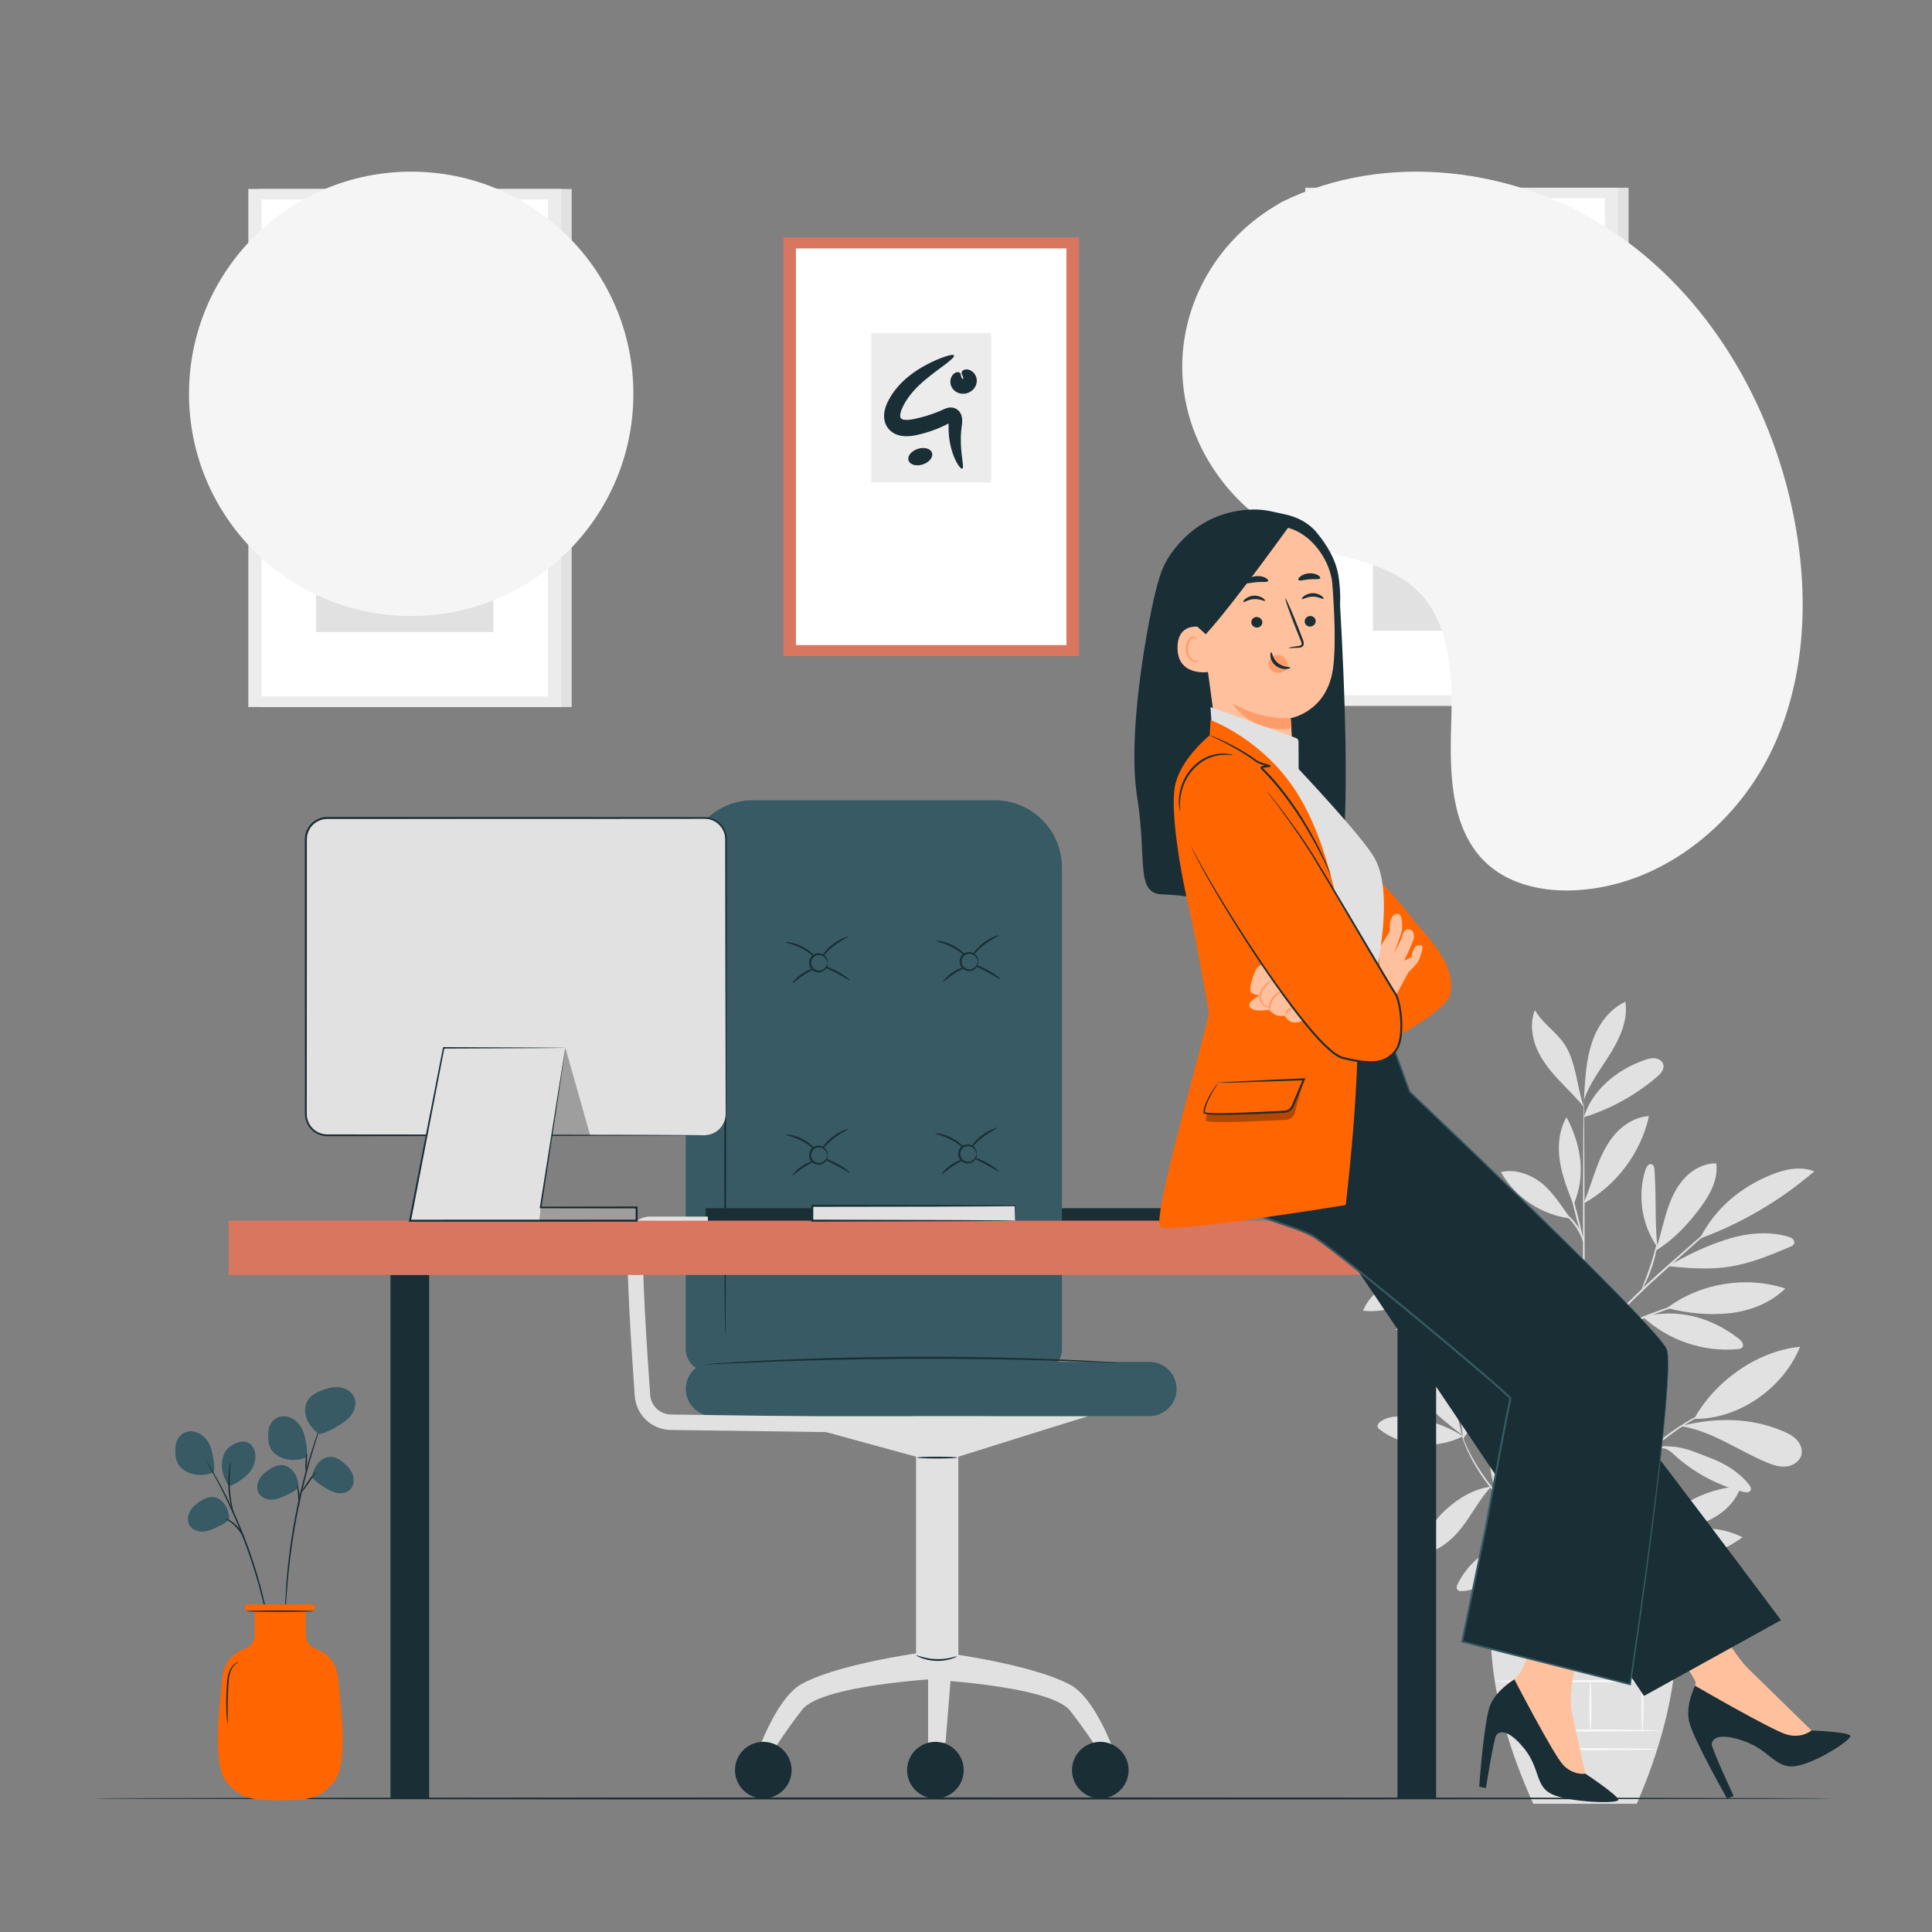 <?xml version="1.0" encoding="UTF-8" standalone="no"?>
<svg
   xmlns:dc="http://purl.org/dc/elements/1.1/"
   xmlns:cc="http://creativecommons.org/ns#"
   xmlns:rdf="http://www.w3.org/1999/02/22-rdf-syntax-ns#"
   xmlns:svg="http://www.w3.org/2000/svg"
   xmlns="http://www.w3.org/2000/svg"
   viewBox="0 0 666.667 666.667"
   height="666.667"
   width="666.667"
   xml:space="preserve"
   id="svg2"
   version="1.1"><rect x="0" y="0" width="666.667" height="666.667" fill="#808080" stroke="none"/><defs
     id="defs6"><clipPath
       id="clipPath30"
       clipPathUnits="userSpaceOnUse"><path
         id="path28"
         d="M 0,500 H 500 V 0 H 0 Z" /></clipPath><clipPath
       id="clipPath278"
       clipPathUnits="userSpaceOnUse"><path
         id="path276"
         d="M 0,500 H 500 V 0 H 0 Z" /></clipPath><clipPath
       id="clipPath294"
       clipPathUnits="userSpaceOnUse"><path
         id="path292"
         d="M 0,500 H 500 V 0 H 0 Z" /></clipPath><clipPath
       id="clipPath306"
       clipPathUnits="userSpaceOnUse"><path
         id="path304"
         d="M 0,500 H 500 V 0 H 0 Z" /></clipPath><clipPath
       id="clipPath386"
       clipPathUnits="userSpaceOnUse"><path
         id="path384"
         d="M 0,500 H 500 V 0 H 0 Z" /></clipPath><clipPath
       id="clipPath566"
       clipPathUnits="userSpaceOnUse"><path
         id="path564"
         d="M 0,500 H 500 V 0 H 0 Z" /></clipPath><clipPath
       id="clipPath592"
       clipPathUnits="userSpaceOnUse"><path
         id="path590"
         d="M 0,500 H 500 V 0 H 0 Z" /></clipPath><clipPath
       id="clipPath616"
       clipPathUnits="userSpaceOnUse"><path
         id="path614"
         d="m 139.621,187.563 h 25.183 v -3.432 h -25.183 z" /></clipPath><clipPath
       id="clipPath632"
       clipPathUnits="userSpaceOnUse"><path
         id="path630"
         d="m 142.851,228.875 h 9.92 v -22.638 h -9.92 z" /></clipPath><clipPath
       id="clipPath654"
       clipPathUnits="userSpaceOnUse"><path
         id="path652"
         d="M 0,500 H 500 V 0 H 0 Z" /></clipPath><clipPath
       id="clipPath786"
       clipPathUnits="userSpaceOnUse"><path
         id="path784"
         d="m 312.144,220.737 h 25.39 v -11.074 h -25.39 z" /></clipPath></defs><g
     transform="matrix(1.333,0,0,-1.333,0,666.667)"
     id="g10"><path
       id="path12"
       style="fill:#e1e1e1;fill-opacity:1;fill-rule:nonzero;stroke:none"
       d="m 421.589,317.422 h -81.015 v 134.104 h 81.015 z" /><path
       id="path14"
       style="fill:#ececec;fill-opacity:1;fill-rule:nonzero;stroke:none"
       d="m 418.894,317.422 h -81.015 v 134.104 h 81.015 z" /><g
       transform="translate(415.445,320.142)"
       id="g16"><path
         id="path18"
         style="fill:#ffffff;fill-opacity:1;fill-rule:nonzero;stroke:none"
         d="M 0,0 H -74.116 V 128.665 H 0 Z" /></g><g
       transform="translate(401.014,336.861)"
       id="g20"><path
         id="path22"
         style="fill:#ececec;fill-opacity:1;fill-rule:nonzero;stroke:none"
         d="M 0,0 H -45.575 V 95.227 H 0 Z" /></g><g
       id="g24"><g
         clip-path="url(#clipPath30)"
         id="g26"><g
           transform="translate(355.439,370.559)"
           id="g32"><path
             id="path34"
             style="fill:#e1e1e1;fill-opacity:1;fill-rule:nonzero;stroke:none"
             d="m 0,0 c -0.105,8.896 7.893,17.579 16.702,18.822 4.2,0.592 8.663,-0.242 12.588,1.367 7.005,2.873 9.234,12.181 16.285,14.942 l 0.322,-68.829 H 0 Z" /></g><path
           id="path36"
           style="fill:#e1e1e1;fill-opacity:1;fill-rule:nonzero;stroke:none"
           d="M 147.997,317.105 H 66.982 v 134.104 h 81.015 z" /><path
           id="path38"
           style="fill:#ececec;fill-opacity:1;fill-rule:nonzero;stroke:none"
           d="M 145.302,317.105 H 64.287 v 134.104 h 81.015 z" /><g
           transform="translate(141.853,319.825)"
           id="g40"><path
             id="path42"
             style="fill:#ffffff;fill-opacity:1;fill-rule:nonzero;stroke:none"
             d="M 0,0 H -74.116 V 128.665 L 0,128.664 Z" /></g><g
           transform="translate(127.422,336.544)"
           id="g44"><path
             id="path46"
             style="fill:#ececec;fill-opacity:1;fill-rule:nonzero;stroke:none"
             d="M 0,0 H -45.575 V 95.227 H 0 Z" /></g><g
           transform="translate(81.847,370.241)"
           id="g48"><path
             id="path50"
             style="fill:#e1e1e1;fill-opacity:1;fill-rule:nonzero;stroke:none"
             d="m 0,0 c -0.105,8.896 7.893,17.579 16.702,18.822 4.2,0.592 8.663,-0.242 12.588,1.367 7.006,2.873 9.235,12.181 16.285,14.942 l 0.322,-68.829 H 0 Z" /></g><g
           transform="translate(378.719,128.353)"
           id="g52"><path
             id="path54"
             style="fill:#e1e1e1;fill-opacity:1;fill-rule:nonzero;stroke:none"
             d="m 0,0 c -4.376,2.748 -9.39,4.473 -14.53,5.001 -2.374,0.244 -4.968,0.175 -6.873,-1.264 -0.404,-0.305 -0.798,-0.756 -0.707,-1.255 0.066,-0.366 0.376,-0.632 0.672,-0.858 C -15.527,-2.886 -6.584,-3.456 0,0" /></g><g
           transform="translate(378.346,128.764)"
           id="g56"><path
             id="path58"
             style="fill:#e1e1e1;fill-opacity:1;fill-rule:nonzero;stroke:none"
             d="m 0,0 c -3.289,2.567 -6.598,5.152 -9.385,8.257 -2.786,3.105 -5.051,6.793 -5.883,10.881 -0.253,1.24 -0.331,2.657 0.465,3.641 C -7.323,16.937 -1.446,9.381 0,0" /></g><g
           transform="translate(378.642,128.409)"
           id="g60"><path
             id="path62"
             style="fill:#e1e1e1;fill-opacity:1;fill-rule:nonzero;stroke:none"
             d="M 0,0 C -0.563,4.092 -0.766,8.299 0.174,12.321 1.113,16.344 3.302,20.194 6.737,22.488 8.03,19.467 7.474,15.986 6.563,12.829 5.156,7.949 2.948,3.301 0.056,-0.873" /></g><g
           transform="translate(385.975,115.269)"
           id="g64"><path
             id="path66"
             style="fill:#e1e1e1;fill-opacity:1;fill-rule:nonzero;stroke:none"
             d="m 0,0 c -4.452,-0.541 -8.329,-2.888 -11.652,-5.898 -3.324,-3.009 -5.687,-7.065 -6.666,-11.441 4.367,0.269 8.071,3.349 10.758,6.801 2.686,3.453 4.548,7.241 7.499,10.47" /></g><g
           transform="translate(387.568,113.168)"
           id="g68"><path
             id="path70"
             style="fill:#e1e1e1;fill-opacity:1;fill-rule:nonzero;stroke:none"
             d="M 0,0 C -3.586,8.832 -2.286,19.474 3.318,27.185 5.854,18.163 4.923,7.974 0,0" /></g><g
           transform="translate(397.257,101.63)"
           id="g72"><path
             id="path74"
             style="fill:#e1e1e1;fill-opacity:1;fill-rule:nonzero;stroke:none"
             d="m 0,0 c -4.04,0.251 -8.147,-0.712 -11.655,-2.731 -3.508,-2.019 -6.403,-5.088 -8.216,-8.707 -0.246,-0.492 -0.463,-1.118 -0.133,-1.558 0.286,-0.383 0.84,-0.419 1.317,-0.388 3.916,0.254 7.387,2.61 10.251,5.293 2.864,2.683 5.359,5.782 8.523,8.103" /></g><g
           transform="translate(396.948,102.258)"
           id="g76"><path
             id="path78"
             style="fill:#e1e1e1;fill-opacity:1;fill-rule:nonzero;stroke:none"
             d="m 0,0 c -2.084,6.668 -2.214,13.935 -0.369,20.673 0.728,2.661 1.951,5.462 4.411,6.71 0.21,0.107 0.455,0.201 0.675,0.118 0.209,-0.078 0.33,-0.292 0.427,-0.494 0.875,-1.829 1.13,-3.905 1.04,-5.93 C 6.094,19.051 5.674,17.056 5.255,15.073 4.48,11.403 4.067,7.46 2.055,4.295 1.577,3.544 1.156,2.732 0.775,1.928 0.394,1.123 0.391,0.84 0.042,0.2" /></g><g
           transform="translate(422.596,98.437)"
           id="g80"><path
             id="path82"
             style="fill:#e1e1e1;fill-opacity:1;fill-rule:nonzero;stroke:none"
             d="M 0,0 C -1.9,7.228 0.117,15.991 4.672,21.916 5.007,22.352 5.451,22.82 6,22.769 6.838,22.692 7.056,21.574 7.018,20.732 6.689,13.346 4.225,6.067 0,0" /></g><g
           transform="translate(424.908,96.857)"
           id="g84"><path
             id="path86"
             style="fill:#e1e1e1;fill-opacity:1;fill-rule:nonzero;stroke:none"
             d="M 0,0 C 8.781,-2.285 18.856,-0.064 26.16,5.321 21.831,7.514 16.729,8.14 11.998,7.059 7.268,5.977 2.945,3.857 0,0" /></g><g
           transform="translate(426.858,101.669)"
           id="g88"><path
             id="path90"
             style="fill:#e1e1e1;fill-opacity:1;fill-rule:nonzero;stroke:none"
             d="M 0,0 C 4.918,8.018 14.347,13.252 23.742,13.728 22.659,9.907 19.519,6.937 15.976,5.143 12.433,3.348 8.478,2.567 4.58,1.81 3.063,1.515 0.983,1.192 0,0" /></g><g
           transform="translate(423.084,125.022)"
           id="g92"><path
             id="path94"
             style="fill:#e1e1e1;fill-opacity:1;fill-rule:nonzero;stroke:none"
             d="M 0,0 C 1.332,4.563 2.671,9.165 3.036,13.904 3.402,18.643 2.726,23.591 0.267,27.658 -4.327,18.768 -4.792,8.382 -0.138,-0.477" /></g><g
           transform="translate(438.551,132.84)"
           id="g96"><path
             id="path98"
             style="fill:#e1e1e1;fill-opacity:1;fill-rule:nonzero;stroke:none"
             d="M 0,0 C 5.373,9.764 16.333,17.564 27.424,18.657 23.146,8.004 11.478,-0.229 0,0" /></g><g
           transform="translate(435.171,130.926)"
           id="g100"><path
             id="path102"
             style="fill:#e1e1e1;fill-opacity:1;fill-rule:nonzero;stroke:none"
             d="m 0,0 c 8.012,-1.22 14.839,-6.338 22.326,-9.44 1.601,-0.663 3.329,-1.192 5.048,-0.967 1.718,0.226 3.414,1.379 3.799,3.069 0.32,1.403 -0.319,2.893 -1.326,3.921 -1.007,1.028 -2.337,1.671 -3.666,2.224 C 18.026,2.202 9.28,2.287 0.69,0.228" /></g><g
           transform="translate(430.535,125.307)"
           id="g104"><path
             id="path106"
             style="fill:#e1e1e1;fill-opacity:1;fill-rule:nonzero;stroke:none"
             d="m 0,0 c 1.814,-0.519 2.434,-1.459 3.87,-2.682 4.873,-4.151 10.718,-7.153 16.93,-8.697 0.647,-0.161 1.495,-0.225 1.816,0.36 0.28,0.51 -0.075,1.128 -0.438,1.583 -2.603,3.257 -6.315,5.484 -10.222,6.939 C 8.048,-1.042 4.663,0.712 0,0.336" /></g><g
           transform="translate(425.303,159.247)"
           id="g108"><path
             id="path110"
             style="fill:#e1e1e1;fill-opacity:1;fill-rule:nonzero;stroke:none"
             d="m 0,0 c 6.515,-6.081 15.692,-9.204 24.564,-8.357 0.404,0.038 0.844,0.102 1.119,0.401 0.618,0.673 -0.124,1.711 -0.844,2.272 C 17.617,-0.053 8.869,2.281 0,0" /></g><g
           transform="translate(431.506,161.518)"
           id="g112"><path
             id="path114"
             style="fill:#e1e1e1;fill-opacity:1;fill-rule:nonzero;stroke:none"
             d="M 0,0 C 8.612,6.457 20.422,8.406 30.652,5.058 26.792,1.253 21.436,-0.793 16.046,-1.355 10.655,-1.916 5.257,-1.318 0,0" /></g><g
           transform="translate(429.041,177.114)"
           id="g116"><path
             id="path118"
             style="fill:#e1e1e1;fill-opacity:1;fill-rule:nonzero;stroke:none"
             d="m 0,0 c -0.709,7.208 -0.249,12.899 -0.749,20.141 -0.04,0.579 -0.165,1.275 -0.706,1.483 -0.754,0.291 -1.382,-0.636 -1.629,-1.405 -2.147,-6.676 -0.973,-14.333 3.073,-20.06" /></g><g
           transform="translate(428.522,176.317)"
           id="g120"><path
             id="path122"
             style="fill:#e1e1e1;fill-opacity:1;fill-rule:nonzero;stroke:none"
             d="m 0,0 c 4.886,3.021 8.551,6.968 11.941,11.605 2.358,3.228 4.347,7.094 3.811,11.055 C 12.44,22.726 9.292,20.899 7.138,18.382 4.984,15.866 3.703,12.72 2.747,9.548 1.791,6.376 1.122,3.117 0,0" /></g><g
           transform="translate(440.254,179.577)"
           id="g124"><path
             id="path126"
             style="fill:#e1e1e1;fill-opacity:1;fill-rule:nonzero;stroke:none"
             d="M 0,0 C 10.723,3.965 20.727,9.864 29.386,17.328 25.876,18.742 21.857,17.896 18.348,16.479 10.33,13.242 3.779,7.779 -0.153,0.078" /></g><g
           transform="translate(431.821,172.374)"
           id="g128"><path
             id="path130"
             style="fill:#e1e1e1;fill-opacity:1;fill-rule:nonzero;stroke:none"
             d="m 0,0 c 5.424,-0.593 10.935,-0.979 16.317,-0.08 5.291,0.885 10.29,2.982 15.234,5.062 0.409,0.172 0.855,0.379 1.035,0.786 C 32.78,6.21 32.573,6.747 32.215,7.071 31.857,7.395 31.38,7.55 30.915,7.68 25.541,9.183 19.741,8.48 14.453,6.697 9.165,4.913 4.83,2.795 0,0" /></g><g
           transform="translate(400.845,159.001)"
           id="g132"><path
             id="path134"
             style="fill:#e1e1e1;fill-opacity:1;fill-rule:nonzero;stroke:none"
             d="M 0,0 C -3.701,7.471 -3.461,16.189 -0.264,23.889 1.987,20.46 2.262,16.092 1.85,12.011 1.439,7.93 0.197,3.73 0.116,-0.371" /></g><g
           transform="translate(386.06,166.458)"
           id="g136"><path
             id="path138"
             style="fill:#e1e1e1;fill-opacity:1;fill-rule:nonzero;stroke:none"
             d="m 0,0 c -9.24,0.177 -18.484,-3.761 -24.758,-10.547 4.612,-0.724 9.361,0.465 13.557,2.513 4.195,2.049 7.923,4.923 11.618,7.777" /></g><g
           transform="translate(376.119,169.782)"
           id="g140"><path
             id="path142"
             style="fill:#e1e1e1;fill-opacity:1;fill-rule:nonzero;stroke:none"
             d="m 0,0 c -4.521,0.367 -8.87,0.926 -13.217,-0.406 -4.346,-1.332 -8.302,-4.355 -10.073,-8.541 4.228,-0.477 8.515,0.583 12.39,2.34 C -7.024,-4.851 -3.5,-2.419 0,0" /></g><g
           transform="translate(390.837,169.63)"
           id="g144"><path
             id="path146"
             style="fill:#e1e1e1;fill-opacity:1;fill-rule:nonzero;stroke:none"
             d="M 0,0 C -4.066,2.665 -8.243,5.378 -12.978,6.482 -17.713,7.585 -23.2,6.77 -26.502,3.201 -22.669,0.952 -18.018,0.686 -13.574,0.69 -9.13,0.693 -3.682,0.743 0.508,-0.739" /></g><g
           transform="translate(390.862,169.416)"
           id="g148"><path
             id="path150"
             style="fill:#e1e1e1;fill-opacity:1;fill-rule:nonzero;stroke:none"
             d="M 0,0 C -6.953,6.827 -9.588,19.091 -6.791,28.425 -1.326,20.121 1.121,9.877 0,0" /></g><g
           transform="translate(409.979,188.759)"
           id="g152"><path
             id="path154"
             style="fill:#e1e1e1;fill-opacity:1;fill-rule:nonzero;stroke:none"
             d="m 0,0 c 1.311,3.048 2.233,6.247 3.41,9.35 1.176,3.103 2.638,6.156 4.861,8.62 2.223,2.464 5.297,4.298 8.611,4.463 C 14.807,13.039 8.568,4.645 0.17,-0.049" /></g><g
           transform="translate(406.519,184.728)"
           id="g156"><path
             id="path158"
             style="fill:#e1e1e1;fill-opacity:1;fill-rule:nonzero;stroke:none"
             d="m 0,0 c -2.17,2.987 -4.677,7.041 -7.619,9.27 -2.943,2.229 -6.774,3.578 -10.365,2.722 C -14.332,5.463 -7.431,0.861 0,0" /></g><g
           transform="translate(407.211,188.51)"
           id="g160"><path
             id="path162"
             style="fill:#e1e1e1;fill-opacity:1;fill-rule:nonzero;stroke:none"
             d="m 0,0 c -1.422,3.614 -2.855,7.266 -3.43,11.107 -0.575,3.841 -0.225,7.944 1.739,11.294 C 2.125,15.187 3.354,7.443 0.195,-0.082" /></g><g
           transform="translate(410.014,210.911)"
           id="g164"><path
             id="path166"
             style="fill:#e1e1e1;fill-opacity:1;fill-rule:nonzero;stroke:none"
             d="m 0,0 c 2.162,7.152 8.71,12.417 15.78,14.833 0.891,0.305 1.836,0.559 2.766,0.415 0.932,-0.144 1.844,-0.78 2.04,-1.702 C 20.844,12.33 19.839,11.239 18.893,10.431 13.388,5.724 6.917,2.151 0,0" /></g><g
           transform="translate(410.092,216.76)"
           id="g168"><path
             id="path170"
             style="fill:#e1e1e1;fill-opacity:1;fill-rule:nonzero;stroke:none"
             d="m 0,0 c 0.275,4.611 0.562,9.289 2.062,13.658 1.5,4.369 4.391,8.467 8.596,10.379 C 11.373,19.38 9.318,14.747 6.84,10.739 4.362,6.732 1.375,2.949 -0.113,-1.521" /></g><g
           transform="translate(409.979,213.586)"
           id="g172"><path
             id="path174"
             style="fill:#e1e1e1;fill-opacity:1;fill-rule:nonzero;stroke:none"
             d="m 0,0 c -1.787,5.212 -1.971,11.832 -5.092,16.372 -2.182,3.174 -5.675,5.337 -7.555,8.698 -1.249,-3.139 -0.867,-6.757 0.439,-9.873 1.306,-3.117 3.464,-5.799 5.774,-8.266 C -4.125,4.464 -2.147,2.609 0,0" /></g><g
           transform="translate(410.014,60.099)"
           id="g176"><path
             id="path178"
             style="fill:#e1e1e1;fill-opacity:1;fill-rule:nonzero;stroke:none"
             d="m 0,0 c -0.139,0 -0.259,34.768 -0.269,77.648 -0.01,42.894 0.095,77.655 0.234,77.655 0.139,0 0.259,-34.761 0.269,-77.655 C 0.243,34.769 0.139,0 0,0" /></g><g
           transform="translate(440.397,164.247)"
           id="g180"><path
             id="path182"
             style="fill:#e1e1e1;fill-opacity:1;fill-rule:nonzero;stroke:none"
             d="m 0,0 c 0.01,-0.033 -0.457,-0.206 -1.307,-0.491 -0.939,-0.317 -2.148,-0.724 -3.598,-1.213 -3.033,-1.034 -7.2,-2.53 -11.723,-4.384 -4.478,-1.92 -8.701,-3.48 -11.106,-5.564 -1.202,-1.029 -1.892,-2.142 -2.232,-2.953 -0.345,-0.816 -0.407,-1.316 -0.453,-1.307 -0.017,0.003 -0.011,0.127 0.015,0.365 0.04,0.234 0.101,0.584 0.256,1.013 0.293,0.858 0.963,2.048 2.178,3.147 1.208,1.103 2.891,2.093 4.819,2.994 1.927,0.9 4.064,1.838 6.332,2.77 4.537,1.859 8.736,3.307 11.804,4.256 1.533,0.478 2.784,0.831 3.651,1.064 C -0.495,-0.076 -0.01,0.033 0,0" /></g><g
           transform="translate(450.356,188.71)"
           id="g184"><path
             id="path186"
             style="fill:#e1e1e1;fill-opacity:1;fill-rule:nonzero;stroke:none"
             d="m 0,0 c 0.011,-0.013 -0.115,-0.147 -0.366,-0.391 -0.297,-0.278 -0.665,-0.625 -1.116,-1.048 -1.036,-0.941 -2.446,-2.222 -4.165,-3.784 -3.596,-3.202 -8.474,-7.545 -13.863,-12.343 -5.411,-4.817 -10.088,-9.419 -13.329,-12.885 -1.622,-1.73 -2.9,-3.164 -3.772,-4.165 -0.407,-0.465 -0.74,-0.845 -1.007,-1.15 -0.234,-0.261 -0.363,-0.393 -0.377,-0.382 -0.013,0.011 0.09,0.164 0.298,0.445 0.211,0.28 0.517,0.696 0.936,1.213 0.827,1.041 2.068,2.514 3.661,4.28 3.183,3.536 7.834,8.193 13.256,13.019 5.43,4.806 10.371,9.122 13.962,12.235 1.762,1.512 3.208,2.752 4.27,3.664 0.477,0.395 0.866,0.718 1.179,0.977 C -0.16,-0.096 -0.012,0.013 0,0" /></g><g
           transform="translate(425.005,166.246)"
           id="g188"><path
             id="path190"
             style="fill:#e1e1e1;fill-opacity:1;fill-rule:nonzero;stroke:none"
             d="M 0,0 C -0.142,0.063 0.989,2.673 2.115,5.974 3.252,9.275 3.787,12.061 3.931,12.037 4.062,12.023 3.742,9.156 2.591,5.813 2.024,4.144 1.399,2.677 0.908,1.635 0.415,0.593 0.061,-0.028 0,0" /></g><g
           transform="translate(410.046,145.202)"
           id="g192"><path
             id="path194"
             style="fill:#e1e1e1;fill-opacity:1;fill-rule:nonzero;stroke:none"
             d="M 0,0 C -0.028,-0.02 -0.324,0.325 -0.834,0.968 -1.4,1.693 -2.116,2.612 -2.97,3.707 c -1.795,2.32 -4.275,5.521 -7.056,9.025 -2.782,3.505 -5.337,6.647 -7.189,8.921 -0.873,1.081 -1.605,1.987 -2.183,2.702 -0.51,0.643 -0.779,1.01 -0.753,1.032 0.026,0.023 0.346,-0.3 0.902,-0.905 0.557,-0.603 1.345,-1.491 2.306,-2.6 1.923,-2.217 4.525,-5.329 7.311,-8.837 C -6.848,9.536 -4.409,6.296 -2.686,3.921 -1.824,2.733 -1.138,1.763 -0.677,1.084 -0.214,0.405 0.028,0.021 0,0" /></g><g
           transform="translate(403.384,153.755)"
           id="g196"><path
             id="path198"
             style="fill:#e1e1e1;fill-opacity:1;fill-rule:nonzero;stroke:none"
             d="m 0,0 c -0.082,-0.088 -1.859,2.021 -2.791,5.225 -0.687,2.258 -0.717,4.323 -0.633,5.268 l 0.222,-0.018 C -3.301,10.072 -3.374,9.86 -3.414,9.866 -3.453,9.873 -3.455,10.097 -3.422,10.511 L -3.2,10.492 C -3.119,9.556 -2.977,7.562 -2.309,5.368 -1.41,2.263 0.135,0.085 0,0" /></g><g
           transform="translate(394.783,164.574)"
           id="g200"><path
             id="path202"
             style="fill:#e1e1e1;fill-opacity:1;fill-rule:nonzero;stroke:none"
             d="m 0,0 c -0.065,-0.07 -0.637,0.651 -1.949,1.132 -1.301,0.504 -3.26,0.614 -5.41,0.43 -2.151,-0.158 -4.073,-0.541 -5.448,-0.879 -1.375,-0.341 -2.215,-0.608 -2.242,-0.538 -0.023,0.059 0.778,0.447 2.147,0.88 1.367,0.43 3.315,0.877 5.505,1.038 2.174,0.188 4.236,0.021 5.581,-0.602 C -0.452,0.857 0.045,0.012 0,0" /></g><g
           transform="translate(392.744,167.195)"
           id="g204"><path
             id="path206"
             style="fill:#e1e1e1;fill-opacity:1;fill-rule:nonzero;stroke:none"
             d="m 0,0 c -0.038,-0.078 -1.135,0.455 -2.985,1.087 -1.847,0.635 -4.478,1.302 -7.449,1.533 -2.972,0.222 -5.674,-0.038 -7.596,-0.386 -1.924,-0.344 -3.089,-0.705 -3.115,-0.622 -0.011,0.033 0.27,0.151 0.791,0.338 0.519,0.193 1.289,0.414 2.255,0.633 1.928,0.442 4.678,0.764 7.703,0.538 3.025,-0.235 5.694,-0.971 7.532,-1.7 0.921,-0.362 1.65,-0.698 2.133,-0.967 C -0.245,0.19 0.016,0.031 0,0" /></g><g
           transform="translate(409.979,178.283)"
           id="g208"><path
             id="path210"
             style="fill:#e1e1e1;fill-opacity:1;fill-rule:nonzero;stroke:none"
             d="m 0,0 c -0.134,-0.034 -1.109,3.352 -2.177,7.562 -1.068,4.212 -1.825,7.653 -1.69,7.687 0.134,0.034 1.109,-3.351 2.177,-7.563 C -0.622,3.476 0.135,0.034 0,0" /></g><g
           transform="translate(410.117,178.283)"
           id="g212"><path
             id="path214"
             style="fill:#e1e1e1;fill-opacity:1;fill-rule:nonzero;stroke:none"
             d="M 0,0 C -0.15,-0.049 -0.777,2.214 -2.413,4.528 -4.006,6.89 -6.039,8.076 -5.965,8.193 -5.938,8.246 -5.377,8.039 -4.594,7.486 -3.809,6.94 -2.839,6.014 -2.002,4.816 -0.303,2.409 0.122,0.009 0,0" /></g><g
           transform="translate(410.014,78.634)"
           id="g216"><path
             id="path218"
             style="fill:#e1e1e1;fill-opacity:1;fill-rule:nonzero;stroke:none"
             d="m 0,0 c -0.054,-0.008 -0.156,0.836 -0.548,2.312 -0.388,1.476 -1.117,3.571 -2.324,6.02 -2.402,4.909 -6.773,11.133 -12.327,17.367 -2.752,3.144 -5.422,6.111 -7.688,8.951 -2.271,2.836 -4.136,5.539 -5.498,7.929 -1.367,2.389 -2.257,4.439 -2.776,5.885 -0.255,0.725 -0.442,1.291 -0.545,1.682 -0.11,0.389 -0.16,0.596 -0.143,0.601 0.045,0.014 0.298,-0.796 0.871,-2.213 0.572,-1.417 1.504,-3.428 2.899,-5.776 1.392,-2.349 3.273,-5.012 5.552,-7.818 2.275,-2.81 4.949,-5.761 7.706,-8.911 5.569,-6.25 9.93,-12.553 12.269,-17.543 1.176,-2.49 1.862,-4.624 2.194,-6.127 0.16,-0.753 0.269,-1.34 0.307,-1.744 C -0.001,0.214 0.017,0.002 0,0" /></g><g
           transform="translate(437.469,109.645)"
           id="g220"><path
             id="path222"
             style="fill:#e1e1e1;fill-opacity:1;fill-rule:nonzero;stroke:none"
             d="m 0,0 c 0.017,-0.037 -0.509,-0.303 -1.439,-0.808 -0.923,-0.518 -2.232,-1.317 -3.732,-2.467 -1.501,-1.149 -3.179,-2.657 -4.902,-4.471 -1.72,-1.817 -3.492,-3.928 -5.301,-6.189 -3.616,-4.538 -6.999,-8.553 -9.024,-11.757 -1.028,-1.59 -1.776,-2.93 -2.265,-3.87 -0.494,-0.939 -0.756,-1.466 -0.793,-1.449 -0.015,0.007 0.031,0.147 0.134,0.408 0.107,0.259 0.252,0.647 0.483,1.127 0.438,0.971 1.143,2.347 2.141,3.973 1.966,3.282 5.322,7.352 8.932,11.882 1.812,2.266 3.606,4.381 5.359,6.196 1.756,1.811 3.478,3.31 5.023,4.434 1.544,1.127 2.897,1.888 3.854,2.356 0.477,0.24 0.866,0.387 1.124,0.498 C -0.147,-0.032 -0.007,0.016 0,0" /></g><g
           transform="translate(438.007,99.584)"
           id="g224"><path
             id="path226"
             style="fill:#e1e1e1;fill-opacity:1;fill-rule:nonzero;stroke:none"
             d="m 0,0 c 0.006,-0.073 -1.161,-0.215 -3.041,-0.442 -1.874,-0.242 -4.482,-0.555 -7.213,-1.42 -2.722,-0.887 -4.985,-2.237 -6.459,-3.39 -1.489,-1.15 -2.191,-2.102 -2.26,-2.046 -0.024,0.017 0.122,0.277 0.451,0.7 0.325,0.426 0.858,0.995 1.584,1.621 1.451,1.25 3.735,2.683 6.529,3.593 2.799,0.885 5.442,1.142 7.332,1.296 C -1.18,0.049 -0.005,0.065 0,0" /></g><g
           transform="translate(419.922,93.391)"
           id="g228"><path
             id="path230"
             style="fill:#e1e1e1;fill-opacity:1;fill-rule:nonzero;stroke:none"
             d="m 0,0 c -0.159,0.09 1.212,2.184 2.275,4.999 0.998,2.842 1.231,5.334 1.41,5.305 C 3.75,10.296 3.748,9.673 3.635,8.672 3.516,7.675 3.276,6.288 2.747,4.828 2.216,3.37 1.519,2.151 0.984,1.302 0.441,0.455 0.056,-0.035 0,0" /></g><g
           transform="translate(446.361,136.654)"
           id="g232"><path
             id="path234"
             style="fill:#e1e1e1;fill-opacity:1;fill-rule:nonzero;stroke:none"
             d="m 0,0 c 0.006,-0.016 -0.162,-0.105 -0.487,-0.259 -0.377,-0.171 -0.85,-0.386 -1.429,-0.649 -0.626,-0.269 -1.386,-0.609 -2.242,-1.061 -0.86,-0.443 -1.862,-0.9 -2.906,-1.527 -0.53,-0.301 -1.084,-0.616 -1.659,-0.943 -0.576,-0.331 -1.145,-0.724 -1.75,-1.103 -1.224,-0.742 -2.449,-1.656 -3.757,-2.589 -2.559,-1.942 -5.25,-4.241 -7.841,-6.896 -2.566,-2.681 -4.772,-5.449 -6.626,-8.074 -0.888,-1.339 -1.759,-2.595 -2.459,-3.843 -0.358,-0.618 -0.731,-1.201 -1.042,-1.787 -0.308,-0.586 -0.603,-1.15 -0.886,-1.69 -0.591,-1.065 -1.013,-2.083 -1.427,-2.957 -0.422,-0.871 -0.736,-1.642 -0.983,-2.276 -0.243,-0.588 -0.442,-1.068 -0.6,-1.451 -0.143,-0.33 -0.226,-0.501 -0.242,-0.495 -0.016,0.006 0.034,0.187 0.146,0.529 0.136,0.393 0.306,0.885 0.514,1.487 0.219,0.648 0.508,1.433 0.908,2.319 0.39,0.888 0.792,1.922 1.366,3.003 0.276,0.548 0.564,1.121 0.863,1.716 0.304,0.595 0.671,1.186 1.024,1.813 0.689,1.265 1.553,2.539 2.437,3.895 1.846,2.659 4.06,5.459 6.646,8.16 2.611,2.676 5.333,4.984 7.926,6.92 1.326,0.929 2.568,1.836 3.81,2.568 0.614,0.374 1.192,0.761 1.776,1.085 0.585,0.32 1.147,0.627 1.686,0.921 1.061,0.611 2.08,1.048 2.955,1.469 0.872,0.429 1.646,0.745 2.286,0.986 0.595,0.229 1.081,0.415 1.469,0.564 C -0.186,-0.041 -0.006,0.016 0,0" /></g><g
           transform="translate(424.632,122.095)"
           id="g236"><path
             id="path238"
             style="fill:#e1e1e1;fill-opacity:1;fill-rule:nonzero;stroke:none"
             d="M 0,0 C -0.044,0.007 0.198,0.851 1.195,1.779 2.168,2.706 3.942,3.564 6.009,3.626 8.069,3.681 9.855,3.105 11.075,2.637 12.302,2.155 13.015,1.764 12.99,1.706 12.962,1.636 12.198,1.911 10.958,2.301 9.723,2.679 7.977,3.177 6.025,3.124 4.08,3.064 2.401,2.315 1.427,1.51 0.431,0.708 0.08,-0.049 0,0" /></g><g
           transform="translate(421.384,118.744)"
           id="g240"><path
             id="path242"
             style="fill:#e1e1e1;fill-opacity:1;fill-rule:nonzero;stroke:none"
             d="M 0,0 C -0.138,0.077 1.088,1.873 1.367,4.447 1.688,7.017 0.909,9.047 1.061,9.09 1.116,9.113 1.389,8.64 1.625,7.795 1.863,6.953 2.02,5.727 1.866,4.389 1.708,3.051 1.273,1.895 0.848,1.13 0.423,0.362 0.048,-0.035 0,0" /></g><g
           transform="translate(386,73.652)"
           id="g244"><path
             id="path246"
             style="fill:#e1e1e1;fill-opacity:1;fill-rule:nonzero;stroke:none"
             d="M 0,0 C 0.749,-13.287 4.753,-26.8 10.912,-40.463 H 37.693 C 43.567,-26.936 47.294,-13.443 47.957,0 Z" /></g><g
           transform="translate(429.617,52.151)"
           id="g248"><path
             id="path250"
             style="fill:#fafafa;fill-opacity:1;fill-rule:nonzero;stroke:none"
             d="m 0,0 c 0,-0.139 -8.818,-0.251 -19.693,-0.251 -10.878,0 -19.694,0.112 -19.694,0.251 0,0.139 8.816,0.251 19.694,0.251 C -8.818,0.251 0,0.139 0,0" /></g><g
           transform="translate(429.018,47.337)"
           id="g252"><path
             id="path254"
             style="fill:#fafafa;fill-opacity:1;fill-rule:nonzero;stroke:none"
             d="m 0,0 c 0,-0.139 -8.267,-0.251 -18.461,-0.251 -10.199,0 -18.463,0.112 -18.463,0.251 0,0.139 8.264,0.251 18.463,0.251 C -8.267,0.251 0,0.139 0,0" /></g><g
           transform="translate(397.344,64.928)"
           id="g256"><path
             id="path258"
             style="fill:#fafafa;fill-opacity:1;fill-rule:nonzero;stroke:none"
             d="m 0,0 c 0.139,0 0.251,-2.762 0.251,-6.169 0,-3.407 -0.112,-6.169 -0.251,-6.169 -0.139,0 -0.251,2.762 -0.251,6.169 C -0.251,-2.762 -0.139,0 0,0" /></g><g
           transform="translate(411.694,64.928)"
           id="g260"><path
             id="path262"
             style="fill:#fafafa;fill-opacity:1;fill-rule:nonzero;stroke:none"
             d="m 0,0 c 0.139,0 0.251,-2.86 0.251,-6.388 0,-3.529 -0.112,-6.389 -0.251,-6.389 -0.139,0 -0.251,2.86 -0.251,6.389 C -0.251,-2.86 -0.139,0 0,0" /></g><g
           transform="translate(425.164,65.036)"
           id="g264"><path
             id="path266"
             style="fill:#fafafa;fill-opacity:1;fill-rule:nonzero;stroke:none"
             d="m 0,0 c 0.139,0 0.251,-2.917 0.251,-6.516 0,-3.599 -0.112,-6.515 -0.251,-6.515 -0.139,0 -0.251,2.916 -0.251,6.515 C -0.251,-2.917 -0.139,0 0,0" /></g><g
           transform="translate(433.107,64.928)"
           id="g268"><path
             id="path270"
             style="fill:#fafafa;fill-opacity:1;fill-rule:nonzero;stroke:none"
             d="m 0,0 c 0,-0.139 -10.342,-0.251 -23.097,-0.251 -12.76,0 -23.1,0.112 -23.1,0.251 0,0.139 10.34,0.251 23.1,0.251 C -10.342,0.251 0,0.139 0,0" /></g></g></g><g
       id="g272"><g
         clip-path="url(#clipPath278)"
         id="g274"><g
           transform="translate(331.73,447.8)"
           id="g280"><path
             id="path282"
             style="fill:#f5f5f5;fill-opacity:1;fill-rule:nonzero;stroke:none"
             d="m 0,0 -1.842,-1.118 c -15.529,-9.423 -24.89,-26.461 -23.754,-44.424 0.146,-2.309 0.459,-4.608 0.944,-6.876 3.496,-16.332 15.847,-30.543 31.664,-36.433 9.303,-3.465 20.013,-4.432 27.397,-11.006 9.61,-8.556 9.912,-23.082 9.513,-35.853 -0.398,-12.77 -0.058,-27.305 9.589,-35.819 6.043,-5.333 14.635,-7.027 22.727,-6.597 21.423,1.138 40.578,16.066 50.099,35.05 9.521,18.985 10.374,41.337 6.186,62.115 -5.868,29.106 -21.981,56.786 -46.868,73.424 C 60.768,9.101 26.861,13.312 0,0" /></g><g
           transform="translate(163.956,398.176)"
           id="g284"><path
             id="path286"
             style="fill:#f5f5f5;fill-opacity:1;fill-rule:nonzero;stroke:none"
             d="m 0,0 c 0,-31.764 -25.75,-57.514 -57.514,-57.514 -31.765,0 -57.515,25.75 -57.515,57.514 0,31.764 25.75,57.514 57.515,57.514 C -25.75,57.514 0,31.764 0,0" /></g></g></g><g
       id="g288"><g
         clip-path="url(#clipPath294)"
         id="g290"><g
           transform="translate(474.149,34.57)"
           id="g296"><path
             id="path298"
             style="fill:#1a2e35;fill-opacity:1;fill-rule:nonzero;stroke:none"
             d="m 0,0 c 0,-0.144 -100.811,-0.26 -225.138,-0.26 -124.37,0 -225.159,0.116 -225.159,0.26 0,0.144 100.789,0.26 225.159,0.26 C -100.811,0.26 0,0.144 0,0" /></g></g></g><g
       id="g300"><g
         clip-path="url(#clipPath306)"
         id="g302"><g
           transform="translate(49.984,129.592)"
           id="g308"><path
             id="path310"
             style="fill:#375a64;fill-opacity:1;fill-rule:nonzero;stroke:none"
             d="m 0,0 c -1.562,0.216 -2.97,-0.513 -3.714,-1.582 -0.745,-1.068 -0.919,-2.426 -0.888,-3.771 0.027,-1.182 0.226,-2.443 1.025,-3.519 0.95,-1.28 2.644,-2.102 4.277,-2.33 1.633,-0.228 3.208,0.074 4.614,0.579 0.364,1.532 -0.019,3.445 -0.363,5.085 C 4.702,-4.357 4.28,-3.15 3.457,-2.103 2.633,-1.057 1.356,-0.187 0,0" /></g><g
           transform="translate(53.216,122.303)"
           id="g312"><path
             id="path314"
             style="fill:#1a2e35;fill-opacity:1;fill-rule:nonzero;stroke:none"
             d="m 0,0 c 0.012,0.007 0.113,-0.139 0.295,-0.424 0.199,-0.321 0.458,-0.738 0.779,-1.256 0.676,-1.09 1.6,-2.703 2.689,-4.724 1.095,-2.018 2.312,-4.468 3.576,-7.228 1.245,-2.769 2.526,-5.854 3.725,-9.147 1.184,-3.3 2.172,-6.492 2.985,-9.417 0.793,-2.932 1.424,-5.594 1.872,-7.846 0.455,-2.249 0.776,-4.08 0.953,-5.351 0.084,-0.603 0.152,-1.089 0.204,-1.464 0.042,-0.335 0.058,-0.512 0.044,-0.514 -0.013,-0.002 -0.055,0.171 -0.123,0.502 -0.071,0.372 -0.163,0.853 -0.277,1.45 -0.224,1.262 -0.586,3.082 -1.076,5.319 -0.482,2.24 -1.139,4.888 -1.949,7.806 -0.831,2.912 -1.826,6.09 -3.007,9.38 -1.195,3.283 -2.461,6.362 -3.684,9.132 -1.243,2.761 -2.431,5.217 -3.492,7.247 C 2.46,-4.501 1.575,-2.871 0.94,-1.757 0.646,-1.225 0.409,-0.796 0.226,-0.465 0.066,-0.167 -0.012,-0.007 0,0" /></g><g
           transform="translate(49.156,105.145)"
           id="g316"><path
             id="path318"
             style="fill:#375a64;fill-opacity:1;fill-rule:nonzero;stroke:none"
             d="M 0,0 C -0.706,1.066 -0.615,2.522 -0.027,3.657 0.561,4.793 1.573,5.652 2.645,6.349 3.587,6.962 4.65,7.487 5.774,7.459 7.11,7.425 8.34,6.584 9.08,5.471 9.82,4.357 10.123,3.004 10.207,1.67 9.123,0.574 7.482,-0.161 6.069,-0.779 5.052,-1.224 3.955,-1.551 2.846,-1.489 1.738,-1.426 0.613,-0.926 0,0" /></g><g
           transform="translate(66.039,124.027)"
           id="g320"><path
             id="path322"
             style="fill:#375a64;fill-opacity:1;fill-rule:nonzero;stroke:none"
             d="m 0,0 c -0.258,1.498 -1.206,2.524 -2.235,2.825 -1.03,0.301 -2.128,-0.02 -3.16,-0.522 -0.907,-0.441 -1.829,-1.067 -2.444,-2.174 -0.731,-1.317 -0.906,-3.15 -0.637,-4.717 0.268,-1.568 0.93,-2.896 1.704,-3.998 1.284,0.208 2.66,1.232 3.835,2.124 0.847,0.643 1.665,1.453 2.251,2.572 C -0.1,-2.771 0.224,-1.301 0,0" /></g><g
           transform="translate(59.693,121.716)"
           id="g324"><path
             id="path326"
             style="fill:#1a2e35;fill-opacity:1;fill-rule:nonzero;stroke:none"
             d="m 0,0 c 0.059,-0.009 -0.02,-0.759 -0.107,-1.969 -0.087,-1.21 -0.162,-2.884 -0.074,-4.728 0.091,-1.845 0.341,-3.5 0.585,-4.686 0.241,-1.187 0.442,-1.913 0.383,-1.933 -0.045,-0.015 -0.342,0.684 -0.657,1.869 -0.317,1.183 -0.616,2.86 -0.708,4.73 -0.089,1.87 0.032,3.564 0.191,4.776 C -0.227,-0.728 -0.049,0.008 0,0" /></g><g
           transform="translate(63.292,101.835)"
           id="g328"><path
             id="path330"
             style="fill:#1a2e35;fill-opacity:1;fill-rule:nonzero;stroke:none"
             d="M 0,0 C -0.106,-0.048 -0.776,1.426 -2.117,2.866 -2.779,3.587 -3.458,4.159 -3.986,4.519 -4.51,4.887 -4.885,5.022 -4.868,5.083 -4.86,5.129 -4.43,5.082 -3.84,4.759 -3.249,4.446 -2.51,3.881 -1.824,3.134 -0.43,1.635 0.101,0.025 0,0" /></g><g
           transform="translate(83.734,133.165)"
           id="g332"><path
             id="path334"
             style="fill:#1a2e35;fill-opacity:1;fill-rule:nonzero;stroke:none"
             d="m 0,0 c 0.013,-0.005 -0.038,-0.187 -0.147,-0.529 -0.125,-0.378 -0.289,-0.873 -0.493,-1.491 -0.443,-1.288 -1.053,-3.164 -1.769,-5.491 -0.722,-2.326 -1.509,-5.118 -2.309,-8.236 -0.782,-3.123 -1.567,-6.574 -2.263,-10.223 -0.682,-3.653 -1.21,-7.155 -1.62,-10.348 -0.39,-3.196 -0.675,-6.082 -0.85,-8.512 -0.182,-2.428 -0.298,-4.397 -0.355,-5.758 -0.034,-0.649 -0.062,-1.17 -0.084,-1.567 -0.023,-0.359 -0.042,-0.547 -0.056,-0.546 -0.014,0 -0.021,0.188 -0.024,0.547 0.003,0.399 0.006,0.921 0.01,1.571 0.009,1.364 0.083,3.337 0.229,5.772 0.139,2.436 0.395,5.332 0.767,8.537 0.391,3.203 0.909,6.715 1.593,10.377 0.697,3.658 1.495,7.116 2.298,10.241 0.822,3.12 1.639,5.91 2.397,8.229 0.751,2.321 1.402,4.185 1.891,5.459 0.233,0.607 0.42,1.094 0.563,1.466 C -0.089,-0.168 -0.013,0.005 0,0" /></g><g
           transform="translate(91.743,138.298)"
           id="g336"><path
             id="path338"
             style="fill:#375a64;fill-opacity:1;fill-rule:nonzero;stroke:none"
             d="m 0,0 c -0.596,1.514 -2.18,2.481 -3.793,2.697 -1.613,0.217 -3.248,-0.211 -4.757,-0.82 -1.327,-0.535 -2.651,-1.26 -3.442,-2.452 -0.94,-1.418 -0.961,-3.314 -0.34,-4.898 0.62,-1.585 1.81,-2.888 3.14,-3.95 1.934,0.33 3.898,1.505 5.574,2.526 1.206,0.736 2.348,1.641 3.092,2.843 C 0.219,-2.853 0.517,-1.315 0,0" /></g><g
           transform="translate(67.091,113.417)"
           id="g340"><path
             id="path342"
             style="fill:#375a64;fill-opacity:1;fill-rule:nonzero;stroke:none"
             d="M 0,0 C -0.706,1.066 -0.615,2.522 -0.027,3.657 0.561,4.793 1.573,5.652 2.645,6.349 3.587,6.962 4.65,7.487 5.774,7.459 7.11,7.426 8.34,6.584 9.08,5.471 9.82,4.358 10.123,3.004 10.207,1.67 9.123,0.574 7.482,-0.161 6.069,-0.779 5.052,-1.224 3.955,-1.551 2.846,-1.489 1.738,-1.426 0.613,-0.926 0,0" /></g><g
           transform="translate(90.79,114.706)"
           id="g344"><path
             id="path346"
             style="fill:#375a64;fill-opacity:1;fill-rule:nonzero;stroke:none"
             d="M 0,0 C 0.852,0.976 0.955,2.451 0.516,3.671 0.077,4.89 -0.824,5.889 -1.808,6.733 -2.673,7.474 -3.67,8.144 -4.803,8.266 -6.15,8.411 -7.498,7.731 -8.391,6.711 -9.283,5.692 -9.769,4.373 -10.031,3.043 -9.089,1.797 -7.538,0.839 -6.202,0.029 -5.24,-0.554 -4.181,-1.029 -3.059,-1.115 -1.937,-1.201 -0.74,-0.848 0,0" /></g><g
           transform="translate(74.015,133.472)"
           id="g348"><path
             id="path350"
             style="fill:#375a64;fill-opacity:1;fill-rule:nonzero;stroke:none"
             d="m 0,0 c -1.562,0.216 -2.97,-0.513 -3.714,-1.582 -0.745,-1.068 -0.919,-2.426 -0.888,-3.771 0.027,-1.182 0.226,-2.443 1.025,-3.519 0.95,-1.28 2.644,-2.102 4.277,-2.33 1.633,-0.228 3.208,0.074 4.614,0.579 0.364,1.532 -0.019,3.445 -0.363,5.085 C 4.703,-4.357 4.28,-3.15 3.457,-2.103 2.633,-1.057 1.356,-0.187 0,0" /></g><g
           transform="translate(76.948,115.475)"
           id="g352"><path
             id="path354"
             style="fill:#1a2e35;fill-opacity:1;fill-rule:nonzero;stroke:none"
             d="M 0,0 C 0.097,0.034 0.557,-1.16 0.64,-2.72 0.732,-4.281 0.407,-5.518 0.307,-5.495 0.192,-5.476 0.333,-4.249 0.244,-2.742 0.165,-1.236 -0.112,-0.032 0,0" /></g><g
           transform="translate(81.632,119.032)"
           id="g356"><path
             id="path358"
             style="fill:#1a2e35;fill-opacity:1;fill-rule:nonzero;stroke:none"
             d="m 0,0 c 0.09,-0.063 -0.66,-1.294 -1.674,-2.751 -1.015,-1.456 -1.91,-2.586 -2,-2.523 -0.09,0.062 0.659,1.294 1.674,2.75 1.015,1.457 1.91,2.587 2,2.524" /></g><g
           transform="translate(79.16,119.312)"
           id="g360"><path
             id="path362"
             style="fill:#1a2e35;fill-opacity:1;fill-rule:nonzero;stroke:none"
             d="M 0,0 C -0.11,0.005 -0.147,1.071 -0.083,2.38 -0.02,3.69 0.121,4.746 0.23,4.741 0.34,4.736 0.377,3.67 0.314,2.361 0.25,1.052 0.109,-0.005 0,0" /></g><g
           transform="translate(80.745,83.097)"
           id="g364"><path
             id="path366"
             style="fill:#ff6500;fill-opacity:1;fill-rule:nonzero;stroke:none"
             d="m 0,0 h -16.573 c -0.46,0 -0.833,0.373 -0.833,0.833 V 0.88 c 0,0.461 0.373,0.834 0.833,0.834 H 0 c 0.46,0 0.833,-0.373 0.833,-0.834 V 0.833 C 0.833,0.373 0.46,0 0,0" /></g><g
           transform="translate(87.532,65.555)"
           id="g368"><path
             id="path370"
             style="fill:#ff6500;fill-opacity:1;fill-rule:nonzero;stroke:none"
             d="m 0,0 c -0.607,6.677 -5.868,7.587 -6.879,8.296 -0.217,0.151 -0.411,0.345 -0.581,0.555 -0.634,0.784 -0.937,1.786 -0.937,2.794 v 6.753 h -6.322 -0.557 -6.322 v -6.753 c 0,-1.008 -0.302,-2.01 -0.937,-2.794 -0.17,-0.21 -0.363,-0.404 -0.58,-0.555 -1.012,-0.709 -6.272,-1.619 -6.879,-8.296 -0.608,-6.677 -2.833,-21.852 1.112,-26.708 3.635,-4.473 7.186,-4.74 13.1,-4.754 v -0.001 h 0.785 0.784 v 0.001 c 5.915,0.014 9.466,0.281 13.1,4.754 C 2.833,-21.852 0.607,-6.677 0,0" /></g><g
           transform="translate(81.158,83.046)"
           id="g372"><path
             id="path374"
             style="fill:#1a2e35;fill-opacity:1;fill-rule:nonzero;stroke:none"
             d="m 0,0 c 0,-0.11 -3.895,-0.199 -8.699,-0.199 -4.806,0 -8.701,0.089 -8.701,0.199 0,0.11 3.895,0.199 8.701,0.199 C -3.895,0.199 0,0.11 0,0" /></g><g
           transform="translate(58.914,53.794)"
           id="g376"><path
             id="path378"
             style="fill:#1a2e35;fill-opacity:1;fill-rule:nonzero;stroke:none"
             d="m 0,0 c -0.052,-0.003 -0.173,0.952 -0.26,2.507 -0.087,1.554 -0.125,3.707 -0.017,6.081 0.062,1.187 0.115,2.314 0.265,3.348 0.15,1.03 0.458,1.952 0.897,2.624 0.432,0.676 0.946,1.101 1.335,1.314 0.39,0.218 0.637,0.256 0.643,0.236 C 2.911,16.052 1.894,15.752 1.125,14.414 0.742,13.763 0.477,12.887 0.35,11.884 0.224,10.881 0.181,9.749 0.119,8.57 0.012,6.208 0.006,4.066 0.021,2.516 0.035,0.965 0.057,0.004 0,0" /></g></g></g><g
       id="g380"><g
         clip-path="url(#clipPath386)"
         id="g382"><g
           transform="translate(322.867,176.008)"
           id="g388"><path
             id="path390"
             style="fill:#1a2e35;fill-opacity:1;fill-rule:nonzero;stroke:none"
             d="m 0,0 h -67.379 v 11.365 h 56.014 C -5.088,11.365 0,6.277 0,0 Z" /></g><g
           transform="translate(240.654,133.742)"
           id="g392"><path
             id="path394"
             style="fill:#e1e1e1;fill-opacity:1;fill-rule:nonzero;stroke:none"
             d="m 0,0 z m 24.208,-4.464 -25.711,0.784 -0.374,0.176 c -2.803,1.314 -5.383,6.21 -3.51,49.385 0.137,3.135 2.681,5.568 5.793,5.568 h 14.988 v -4 H 0.406 c -0.965,0 -1.753,-0.753 -1.795,-1.714 C -1.928,33.315 -2.863,4.582 -0.211,0.282 L 24.33,-0.466 Z" /></g><path
           id="path396"
           style="fill:#e1e1e1;fill-opacity:1;fill-rule:nonzero;stroke:none"
           d="m 237.13,65.55 h 10.95 v 58.573 h -10.95 z" /><g
           transform="translate(281.781,133.555)"
           id="g398"><path
             id="path400"
             style="fill:#e1e1e1;fill-opacity:1;fill-rule:nonzero;stroke:none"
             d="m 0,0 c -0.179,0 -33.701,-10.52 -33.701,-10.52 h -10.95 L -83.082,0 Z" /></g><g
           transform="translate(289.113,44.77)"
           id="g402"><path
             id="path404"
             style="fill:#e1e1e1;fill-opacity:1;fill-rule:nonzero;stroke:none"
             d="m 0,0 c 0,0 -5.066,15.47 -12.052,19.212 -11.226,6.013 -37.095,8.89 -37.095,8.89 l -2.837,-7.321 c 0,0 34.504,-1.357 39.932,-8.319 C -7.039,6.032 -3.39,0 -3.39,0 Z" /></g><g
           transform="translate(277.501,41.897)"
           id="g406"><path
             id="path408"
             style="fill:#1a2e35;fill-opacity:1;fill-rule:nonzero;stroke:none"
             d="m 0,0 c 0,-4.047 3.28,-7.327 7.327,-7.327 4.047,0 7.327,3.28 7.327,7.327 0,4.047 -3.28,7.327 -7.327,7.327 C 3.28,7.327 0,4.047 0,0" /></g><g
           transform="translate(195.594,45.07)"
           id="g410"><path
             id="path412"
             style="fill:#e1e1e1;fill-opacity:1;fill-rule:nonzero;stroke:none"
             d="m 0,0 c 0,0 5.066,15.47 12.052,19.212 11.226,6.013 37.095,8.891 37.095,8.891 l 2.837,-7.322 c 0,0 -34.503,-1.357 -39.932,-8.319 C 7.039,6.032 3.389,0 3.389,0 Z" /></g><g
           transform="translate(204.918,41.897)"
           id="g414"><path
             id="path416"
             style="fill:#1a2e35;fill-opacity:1;fill-rule:nonzero;stroke:none"
             d="m 0,0 c 0,-4.047 -3.281,-7.327 -7.327,-7.327 -4.047,0 -7.327,3.28 -7.327,7.327 0,4.047 3.28,7.327 7.327,7.327 C -3.281,7.327 0,4.047 0,0" /></g><g
           transform="translate(246.38,68.943)"
           id="g418"><path
             id="path420"
             style="fill:#e1e1e1;fill-opacity:1;fill-rule:nonzero;stroke:none"
             d="M 0,0 -1.605,-19.903 -6.13,-20.797 V 0" /></g><g
           transform="translate(249.469,41.897)"
           id="g422"><path
             id="path424"
             style="fill:#1a2e35;fill-opacity:1;fill-rule:nonzero;stroke:none"
             d="m 0,0 c 0,-4.047 -3.281,-7.327 -7.327,-7.327 -4.047,0 -7.327,3.28 -7.327,7.327 0,4.047 3.28,7.327 7.327,7.327 C -3.281,7.327 0,4.047 0,0" /></g><g
           transform="translate(237.386,122.804)"
           id="g426"><path
             id="path428"
             style="fill:#1a2e35;fill-opacity:1;fill-rule:nonzero;stroke:none"
             d="m 0,0 c 0,-0.128 2.337,-0.231 5.219,-0.231 2.883,0 5.219,0.103 5.219,0.231 0,0.128 -2.336,0.231 -5.219,0.231 C 2.337,0.231 0,0.128 0,0" /></g><g
           transform="translate(237.178,71.628)"
           id="g430"><path
             id="path432"
             style="fill:#1a2e35;fill-opacity:1;fill-rule:nonzero;stroke:none"
             d="m 0,0 c -0.075,-0.082 2.15,-1.387 5.239,-1.451 3.09,-0.097 5.379,1.09 5.308,1.176 C 10.503,-0.133 8.22,-1.086 5.251,-0.989 2.282,-0.931 0.051,0.14 0,0" /></g><g
           transform="translate(257.492,292.97)"
           id="g434"><path
             id="path436"
             style="fill:#375a64;fill-opacity:1;fill-rule:nonzero;stroke:none"
             d="m 0,0 h -62.558 c -9.614,0 -17.408,-7.794 -17.408,-17.408 v -124.656 c 0,-3.256 2.639,-5.896 5.895,-5.896 h 85.584 c 3.256,0 5.895,2.64 5.895,5.896 V -17.408 C 17.408,-7.794 9.614,0 0,0" /></g><g
           transform="translate(297.559,133.555)"
           id="g438"><path
             id="path440"
             style="fill:#375a64;fill-opacity:1;fill-rule:nonzero;stroke:none"
             d="m 0,0 h -113.02 c -3.873,0 -7.013,3.14 -7.013,7.012 0,3.873 3.14,7.013 7.013,7.013 H 0 c 3.873,0 7.013,-3.14 7.013,-7.013 C 7.013,3.14 3.873,0 0,0" /></g><g
           transform="translate(187.727,154.314)"
           id="g442"><path
             id="path444"
             style="fill:#1a2e35;fill-opacity:1;fill-rule:nonzero;stroke:none"
             d="m 0,0 c -0.144,0 -0.26,28.087 -0.26,62.727 0,34.652 0.116,62.733 0.26,62.733 0.144,0 0.26,-28.081 0.26,-62.733 C 0.26,28.087 0.144,0 0,0" /></g><g
           transform="translate(289.147,147.389)"
           id="g446"><path
             id="path448"
             style="fill:#1a2e35;fill-opacity:1;fill-rule:nonzero;stroke:none"
             d="M 0,0 C 0,-0.009 -0.094,-0.013 -0.277,-0.013 -0.489,-0.01 -0.755,-0.006 -1.086,0 c -0.75,0.024 -1.79,0.058 -3.11,0.1 -2.741,0.094 -6.637,0.226 -11.435,0.389 -9.655,0.3 -22.998,0.57 -37.736,0.512 -14.744,-0.066 -28.086,-0.449 -37.738,-0.83 -4.796,-0.204 -8.691,-0.37 -11.43,-0.486 -1.32,-0.054 -2.359,-0.096 -3.109,-0.127 -0.331,-0.008 -0.597,-0.015 -0.809,-0.02 -0.182,-0.002 -0.276,0.002 -0.277,0.011 0,0.009 0.092,0.023 0.274,0.042 0.211,0.019 0.476,0.042 0.806,0.072 0.748,0.054 1.786,0.129 3.103,0.224 2.696,0.189 6.6,0.415 11.426,0.651 9.652,0.476 23,0.918 37.751,0.983 14.747,0.059 28.097,-0.27 37.752,-0.664 C -10.79,0.661 -6.884,0.469 -4.186,0.303 -2.868,0.219 -1.83,0.152 -1.081,0.105 -0.751,0.078 -0.486,0.057 -0.274,0.04 -0.092,0.022 0,0.009 0,0" /></g><g
           transform="translate(211.371,251.981)"
           id="g450"><path
             id="path452"
             style="fill:#1a2e35;fill-opacity:1;fill-rule:nonzero;stroke:none"
             d="M 0,0 C -0.116,-0.111 -1.517,1.403 -3.723,2.562 -5.917,3.747 -7.954,4.065 -7.927,4.223 -7.932,4.351 -5.774,4.257 -3.478,3.021 -1.172,1.806 0.109,0.068 0,0" /></g><g
           transform="translate(219.554,257.651)"
           id="g454"><path
             id="path456"
             style="fill:#1a2e35;fill-opacity:1;fill-rule:nonzero;stroke:none"
             d="m 0,0 c 0.06,-0.147 -1.829,-0.916 -3.769,-2.455 -1.956,-1.519 -3.151,-3.171 -3.279,-3.079 -0.116,0.059 0.926,1.907 2.957,3.489 C -2.072,-0.448 -0.03,0.126 0,0" /></g><g
           transform="translate(211.04,249.49)"
           id="g458"><path
             id="path460"
             style="fill:#1a2e35;fill-opacity:1;fill-rule:nonzero;stroke:none"
             d="m 0,0 c 0.049,-0.146 -1.422,-0.707 -3.019,-1.765 -1.605,-1.044 -2.704,-2.171 -2.819,-2.068 -0.107,0.08 0.857,1.411 2.534,2.504 C -1.636,-0.226 -0.031,0.13 0,0" /></g><g
           transform="translate(220.019,246.348)"
           id="g462"><path
             id="path464"
             style="fill:#1a2e35;fill-opacity:1;fill-rule:nonzero;stroke:none"
             d="m 0,0 c -0.089,-0.122 -1.638,0.883 -3.642,1.94 -2,1.067 -3.7,1.786 -3.649,1.928 C -7.248,3.998 -5.437,3.487 -3.398,2.4 -1.355,1.322 0.083,0.109 0,0" /></g><g
           transform="translate(214.202,250.89)"
           id="g466"><path
             id="path468"
             style="fill:#375a64;fill-opacity:1;fill-rule:nonzero;stroke:none"
             d="m 0,0 c 0,-1.24 -1.005,-2.246 -2.246,-2.246 -1.24,0 -2.245,1.006 -2.245,2.246 0,1.24 1.005,2.245 2.245,2.245 C -1.005,2.245 0,1.24 0,0" /></g><g
           transform="translate(214.202,250.89)"
           id="g470"><path
             id="path472"
             style="fill:#1a2e35;fill-opacity:1;fill-rule:nonzero;stroke:none"
             d="m 0,0 c -0.043,-0.001 -0.059,0.199 -0.169,0.524 -0.108,0.318 -0.345,0.774 -0.83,1.115 -0.468,0.342 -1.217,0.52 -1.93,0.245 C -3.636,1.629 -4.238,0.876 -4.231,0 c -0.008,-0.875 0.595,-1.629 1.302,-1.883 0.713,-0.276 1.462,-0.097 1.931,0.245 0.484,0.34 0.721,0.796 0.829,1.115 C -0.059,-0.199 -0.043,0.001 0,0 0.028,0.001 0.084,-0.201 0.028,-0.573 -0.028,-0.936 -0.236,-1.488 -0.775,-1.931 -1.295,-2.375 -2.196,-2.649 -3.092,-2.335 -3.98,-2.05 -4.762,-1.108 -4.752,0 c -0.01,1.108 0.772,2.05 1.66,2.335 0.895,0.314 1.797,0.04 2.317,-0.404 C -0.236,1.488 -0.028,0.936 0.028,0.573 0.084,0.201 0.028,-0.001 0,0" /></g><g
           transform="translate(250.325,252.308)"
           id="g474"><path
             id="path476"
             style="fill:#1a2e35;fill-opacity:1;fill-rule:nonzero;stroke:none"
             d="M 0,0 C -0.116,-0.111 -1.517,1.403 -3.723,2.562 -5.917,3.747 -7.954,4.065 -7.927,4.222 -7.931,4.351 -5.774,4.257 -3.478,3.021 -1.172,1.806 0.109,0.068 0,0" /></g><g
           transform="translate(258.507,257.978)"
           id="g478"><path
             id="path480"
             style="fill:#1a2e35;fill-opacity:1;fill-rule:nonzero;stroke:none"
             d="m 0,0 c 0.06,-0.147 -1.829,-0.916 -3.769,-2.455 -1.956,-1.52 -3.151,-3.171 -3.28,-3.079 -0.115,0.059 0.927,1.907 2.958,3.489 C -2.072,-0.448 -0.03,0.126 0,0" /></g><g
           transform="translate(249.994,249.816)"
           id="g482"><path
             id="path484"
             style="fill:#1a2e35;fill-opacity:1;fill-rule:nonzero;stroke:none"
             d="m 0,0 c 0.049,-0.146 -1.422,-0.707 -3.019,-1.765 -1.605,-1.044 -2.704,-2.171 -2.819,-2.068 -0.107,0.08 0.858,1.411 2.534,2.504 C -1.636,-0.226 -0.031,0.13 0,0" /></g><g
           transform="translate(258.972,246.674)"
           id="g486"><path
             id="path488"
             style="fill:#1a2e35;fill-opacity:1;fill-rule:nonzero;stroke:none"
             d="m 0,0 c -0.089,-0.122 -1.638,0.883 -3.642,1.941 -2,1.066 -3.7,1.785 -3.649,1.927 C -7.248,3.998 -5.437,3.487 -3.397,2.4 -1.355,1.322 0.083,0.109 0,0" /></g><g
           transform="translate(253.155,251.217)"
           id="g490"><path
             id="path492"
             style="fill:#375a64;fill-opacity:1;fill-rule:nonzero;stroke:none"
             d="m 0,0 c 0,-1.24 -1.005,-2.245 -2.245,-2.245 -1.241,0 -2.246,1.005 -2.246,2.245 0,1.24 1.005,2.246 2.246,2.246 C -1.005,2.246 0,1.24 0,0" /></g><g
           transform="translate(253.155,251.217)"
           id="g494"><path
             id="path496"
             style="fill:#1a2e35;fill-opacity:1;fill-rule:nonzero;stroke:none"
             d="M 0,0 C -0.043,-0.001 -0.059,0.199 -0.169,0.524 -0.277,0.842 -0.514,1.298 -0.998,1.639 -1.467,1.981 -2.216,2.159 -2.929,1.883 -3.636,1.629 -4.238,0.876 -4.231,0 c -0.007,-0.876 0.595,-1.629 1.302,-1.883 0.713,-0.276 1.462,-0.097 1.931,0.245 0.484,0.34 0.721,0.796 0.829,1.115 C -0.059,-0.199 -0.043,0.001 0,0 0.029,0.001 0.084,-0.201 0.028,-0.573 -0.028,-0.936 -0.236,-1.488 -0.775,-1.931 -1.295,-2.375 -2.196,-2.649 -3.092,-2.335 -3.98,-2.05 -4.762,-1.108 -4.751,0 -4.762,1.108 -3.98,2.05 -3.092,2.335 -2.197,2.649 -1.295,2.375 -0.775,1.931 -0.236,1.488 -0.028,0.936 0.028,0.573 0.084,0.201 0.029,-0.001 0,0" /></g><g
           transform="translate(211.371,202.178)"
           id="g498"><path
             id="path500"
             style="fill:#1a2e35;fill-opacity:1;fill-rule:nonzero;stroke:none"
             d="M 0,0 C -0.116,-0.111 -1.517,1.403 -3.723,2.562 -5.917,3.747 -7.954,4.065 -7.927,4.223 -7.932,4.351 -5.774,4.257 -3.478,3.021 -1.172,1.806 0.109,0.068 0,0" /></g><g
           transform="translate(219.554,207.848)"
           id="g502"><path
             id="path504"
             style="fill:#1a2e35;fill-opacity:1;fill-rule:nonzero;stroke:none"
             d="m 0,0 c 0.06,-0.147 -1.829,-0.916 -3.769,-2.455 -1.956,-1.52 -3.151,-3.171 -3.279,-3.079 -0.116,0.059 0.926,1.907 2.957,3.489 C -2.072,-0.448 -0.03,0.126 0,0" /></g><g
           transform="translate(211.04,199.686)"
           id="g506"><path
             id="path508"
             style="fill:#1a2e35;fill-opacity:1;fill-rule:nonzero;stroke:none"
             d="m 0,0 c 0.049,-0.146 -1.422,-0.707 -3.019,-1.765 -1.605,-1.044 -2.704,-2.171 -2.819,-2.068 -0.107,0.08 0.857,1.411 2.534,2.504 C -1.636,-0.226 -0.031,0.13 0,0" /></g><g
           transform="translate(220.019,196.544)"
           id="g510"><path
             id="path512"
             style="fill:#1a2e35;fill-opacity:1;fill-rule:nonzero;stroke:none"
             d="m 0,0 c -0.089,-0.122 -1.638,0.883 -3.642,1.941 -2,1.066 -3.7,1.785 -3.649,1.927 0.043,0.13 1.854,-0.381 3.893,-1.467 C -1.355,1.322 0.083,0.109 0,0" /></g><g
           transform="translate(214.202,201.087)"
           id="g514"><path
             id="path516"
             style="fill:#375a64;fill-opacity:1;fill-rule:nonzero;stroke:none"
             d="m 0,0 c 0,-1.24 -1.005,-2.245 -2.246,-2.245 -1.24,0 -2.245,1.005 -2.245,2.245 0,1.24 1.005,2.246 2.245,2.246 C -1.005,2.246 0,1.24 0,0" /></g><g
           transform="translate(214.202,201.087)"
           id="g518"><path
             id="path520"
             style="fill:#1a2e35;fill-opacity:1;fill-rule:nonzero;stroke:none"
             d="M 0,0 C -0.043,-0.001 -0.059,0.199 -0.169,0.523 -0.277,0.842 -0.514,1.298 -0.999,1.638 -1.467,1.981 -2.216,2.159 -2.929,1.883 -3.636,1.629 -4.238,0.876 -4.231,0 c -0.008,-0.876 0.595,-1.629 1.302,-1.884 0.713,-0.275 1.462,-0.097 1.931,0.245 0.484,0.341 0.721,0.797 0.829,1.115 C -0.059,-0.2 -0.043,0.001 0,0 0.028,0.001 0.084,-0.201 0.028,-0.573 -0.028,-0.936 -0.236,-1.488 -0.775,-1.931 -1.295,-2.375 -2.196,-2.649 -3.092,-2.335 -3.98,-2.05 -4.762,-1.108 -4.752,0 c -0.01,1.108 0.772,2.05 1.66,2.335 0.895,0.313 1.797,0.04 2.317,-0.404 C -0.236,1.488 -0.028,0.936 0.028,0.573 0.084,0.201 0.028,-0.002 0,0" /></g><g
           transform="translate(249.964,202.504)"
           id="g522"><path
             id="path524"
             style="fill:#1a2e35;fill-opacity:1;fill-rule:nonzero;stroke:none"
             d="M 0,0 C -0.115,-0.111 -1.517,1.403 -3.723,2.562 -5.917,3.747 -7.954,4.065 -7.927,4.223 -7.931,4.351 -5.774,4.257 -3.478,3.021 -1.172,1.806 0.11,0.068 0,0" /></g><g
           transform="translate(258.147,208.175)"
           id="g526"><path
             id="path528"
             style="fill:#1a2e35;fill-opacity:1;fill-rule:nonzero;stroke:none"
             d="m 0,0 c 0.06,-0.147 -1.829,-0.916 -3.769,-2.455 -1.956,-1.519 -3.151,-3.171 -3.28,-3.079 -0.115,0.059 0.927,1.907 2.958,3.489 C -2.072,-0.448 -0.03,0.126 0,0" /></g><g
           transform="translate(249.633,200.013)"
           id="g530"><path
             id="path532"
             style="fill:#1a2e35;fill-opacity:1;fill-rule:nonzero;stroke:none"
             d="m 0,0 c 0.049,-0.146 -1.422,-0.707 -3.018,-1.765 -1.606,-1.045 -2.705,-2.171 -2.82,-2.068 -0.107,0.08 0.858,1.411 2.534,2.504 C -1.636,-0.226 -0.031,0.13 0,0" /></g><g
           transform="translate(258.612,196.871)"
           id="g534"><path
             id="path536"
             style="fill:#1a2e35;fill-opacity:1;fill-rule:nonzero;stroke:none"
             d="m 0,0 c -0.088,-0.122 -1.638,0.883 -3.642,1.94 -2,1.067 -3.7,1.786 -3.648,1.928 C -7.247,3.998 -5.437,3.487 -3.397,2.4 -1.355,1.322 0.084,0.108 0,0" /></g><g
           transform="translate(252.795,201.414)"
           id="g538"><path
             id="path540"
             style="fill:#375a64;fill-opacity:1;fill-rule:nonzero;stroke:none"
             d="m 0,0 c 0,-1.24 -1.005,-2.245 -2.245,-2.245 -1.241,0 -2.246,1.005 -2.246,2.245 0,1.24 1.005,2.246 2.246,2.246 C -1.005,2.246 0,1.24 0,0" /></g><g
           transform="translate(252.795,201.414)"
           id="g542"><path
             id="path544"
             style="fill:#1a2e35;fill-opacity:1;fill-rule:nonzero;stroke:none"
             d="m 0,0 c -0.043,-0.001 -0.059,0.2 -0.169,0.524 -0.108,0.318 -0.345,0.774 -0.83,1.115 -0.468,0.342 -1.217,0.52 -1.93,0.244 C -3.636,1.629 -4.238,0.876 -4.231,0 c -0.008,-0.875 0.595,-1.629 1.302,-1.883 0.713,-0.276 1.462,-0.098 1.93,0.245 0.485,0.34 0.722,0.796 0.83,1.115 C -0.059,-0.199 -0.043,0.001 0,0 0.028,0.002 0.084,-0.201 0.028,-0.573 -0.028,-0.936 -0.236,-1.488 -0.775,-1.931 -1.295,-2.375 -2.196,-2.649 -3.092,-2.335 -3.98,-2.05 -4.763,-1.108 -4.752,0 c -0.01,1.108 0.772,2.05 1.66,2.335 0.895,0.314 1.797,0.04 2.317,-0.404 C -0.236,1.488 -0.028,0.936 0.028,0.573 0.084,0.201 0.028,-0.001 0,0" /></g><g
           transform="translate(250.063,176.008)"
           id="g546"><path
             id="path548"
             style="fill:#1a2e35;fill-opacity:1;fill-rule:nonzero;stroke:none"
             d="m 0,0 h -67.379 v 11.365 h 56.014 C -5.088,11.365 0,6.277 0,0 Z" /></g><g
           transform="translate(223.38,129.277)"
           id="g550"><path
             id="path552"
             style="fill:#e1e1e1;fill-opacity:1;fill-rule:nonzero;stroke:none"
             d="m 0,0 -49.709,0.678 c -4.977,0.068 -8.999,3.863 -9.354,8.827 -0.844,11.759 -2.206,32.703 -1.851,40.869 0.135,3.107 2.679,5.54 5.792,5.54 h 14.987 v -4 h -14.987 c -0.965,0 -1.754,-0.753 -1.796,-1.714 -0.346,-7.966 1.007,-28.736 1.844,-40.408 0.206,-2.876 2.536,-5.075 5.42,-5.114 L 0.055,4 Z" /></g></g></g><path
       id="path554"
       style="fill:#d8765f;fill-opacity:1;fill-rule:nonzero;stroke:none"
       d="m 279.306,330.291 h -76.514 v 108.367 h 76.514 z" /><path
       id="path556"
       style="fill:#ffffff;fill-opacity:1;fill-rule:nonzero;stroke:none"
       d="m 276.062,333.132 h -70.027 v 102.685 h 70.027 z" /><path
       id="path558"
       style="fill:#ececec;fill-opacity:1;fill-rule:nonzero;stroke:none"
       d="m 256.542,375.235 h -30.986 v 38.674 h 30.986 z" /><g
       id="g560"><g
         clip-path="url(#clipPath566)"
         id="g562"><g
           transform="translate(249.102,378.805)"
           id="g568"><path
             id="path570"
             style="fill:#1a2e35;fill-opacity:1;fill-rule:nonzero;stroke:none"
             d="M 0,0 C -0.259,-0.114 -0.855,0.485 -1.555,1.793 -2.238,3.1 -3.011,5.137 -3.372,7.804 -3.454,8.47 -3.525,9.173 -3.546,9.91 c -0.016,0.368 -0.015,0.745 -0.012,1.129 0.005,0.192 0.01,0.386 0.016,0.581 0.006,0.192 0.006,0.296 -0.001,0.434 -0.008,0.252 -0.062,0.486 -0.096,0.518 -0.013,0.013 -0.012,-0.045 0.077,-0.162 0.086,-0.117 0.279,-0.246 0.421,-0.281 0.177,-0.054 0.317,-0.034 0.327,-0.037 0.011,-0.005 -0.066,-0.037 -0.196,-0.109 -0.178,-0.095 -0.356,-0.191 -0.535,-0.287 -0.194,-0.099 -0.388,-0.199 -0.584,-0.299 -1.577,-0.787 -3.301,-1.486 -5.144,-2.04 -0.928,-0.278 -1.854,-0.521 -2.86,-0.724 -1.066,-0.202 -2.214,-0.344 -3.551,-0.148 -0.666,0.104 -1.385,0.309 -2.08,0.71 -0.697,0.398 -1.324,1.001 -1.749,1.703 -0.439,0.709 -0.649,1.507 -0.708,2.221 -0.06,0.721 0.013,1.375 0.139,1.969 0.252,1.176 0.741,2.191 1.213,3.011 0.224,0.438 0.495,0.837 0.755,1.236 0.251,0.407 0.546,0.771 0.825,1.138 1.139,1.453 2.404,2.634 3.643,3.612 1.243,0.977 2.463,1.766 3.604,2.404 2.277,1.291 4.209,2.059 5.572,2.52 1.368,0.451 2.189,0.559 2.324,0.303 0.138,-0.261 -0.429,-0.864 -1.54,-1.753 C -4.79,26.664 -6.464,25.51 -8.378,24 c -1.907,-1.504 -4.078,-3.387 -5.772,-5.844 -0.204,-0.31 -0.427,-0.614 -0.603,-0.948 -0.187,-0.327 -0.388,-0.651 -0.542,-1.001 -0.367,-0.706 -0.613,-1.335 -0.721,-1.941 -0.108,-0.605 -0.023,-1.022 0.095,-1.168 0.068,-0.093 0.138,-0.165 0.266,-0.237 0.128,-0.073 0.339,-0.149 0.622,-0.192 0.569,-0.091 1.341,-0.04 2.109,0.102 0.831,0.154 1.697,0.357 2.512,0.574 1.644,0.44 3.199,0.985 4.646,1.594 0.181,0.077 0.36,0.155 0.538,0.232 0.19,0.084 0.378,0.169 0.565,0.253 0.235,0.103 0.531,0.231 0.931,0.325 0.396,0.093 0.944,0.142 1.506,-0.011 0.523,-0.135 1.065,-0.474 1.407,-0.884 0.348,-0.407 0.52,-0.82 0.626,-1.169 0.197,-0.7 0.185,-1.231 0.16,-1.716 C -0.046,11.736 -0.08,11.474 -0.104,11.303 -0.127,11.136 -0.15,10.97 -0.173,10.806 -0.213,10.477 -0.254,10.153 -0.28,9.834 -0.343,9.196 -0.365,8.578 -0.383,7.987 -0.426,5.617 -0.16,3.672 0.013,2.301 0.199,0.933 0.276,0.12 0,0" /></g><g
           transform="translate(241.266,382.903)"
           id="g572"><path
             id="path574"
             style="fill:#1a2e35;fill-opacity:1;fill-rule:nonzero;stroke:none"
             d="M 0,0 C 0.362,-1.112 -0.704,-2.456 -2.381,-3.002 -4.059,-3.549 -5.712,-3.09 -6.074,-1.978 -6.436,-0.866 -5.37,0.478 -3.692,1.024 -2.015,1.57 -0.362,1.111 0,0" /></g><g
           transform="translate(248.939,403.449)"
           id="g576"><path
             id="path578"
             style="fill:#1a2e35;fill-opacity:1;fill-rule:nonzero;stroke:none"
             d="M 0,0 C -0.067,0.271 0.017,0.614 0.427,0.852 0.827,1.089 1.541,1.147 2.276,0.793 2.638,0.615 3.005,0.338 3.317,-0.077 3.625,-0.489 3.887,-1.064 3.915,-1.774 3.951,-2.477 3.698,-3.284 3.23,-3.862 2.768,-4.45 2.16,-4.851 1.493,-5.073 0.823,-5.286 0.094,-5.32 -0.625,-5.116 c -0.719,0.192 -1.398,0.696 -1.783,1.285 -0.395,0.592 -0.522,1.211 -0.515,1.725 0.009,0.519 0.143,0.959 0.331,1.316 0.386,0.718 0.997,1.091 1.46,1.134 0.471,0.05 0.741,-0.178 0.846,-0.437 0.115,-0.274 0.113,-0.575 0.201,-0.835 0.08,-0.258 0.235,-0.472 0.394,-0.605 0.082,-0.067 0.172,-0.114 0.248,-0.105 -0.1,-0.007 -0.302,-0.085 -0.358,-0.139 -0.06,-0.046 -0.009,-0.038 0.043,0.15 0.05,0.17 0.013,0.384 0.006,0.38 -0.008,-10e-4 0.088,-0.196 0.228,-0.304 0.152,-0.121 0.198,-0.097 0.123,-0.095 -0.077,0.01 -0.286,-0.046 -0.372,-0.099 0.067,0.038 0.113,0.128 0.14,0.231 0.05,0.201 0.049,0.465 -0.038,0.72 C 0.248,-0.531 0.068,-0.289 0,0" /></g></g></g><path
       id="path580"
       style="fill:#1a2e35;fill-opacity:1;fill-rule:nonzero;stroke:none"
       d="m 371.761,34.622 h -10 v 135.463 h 10 z" /><path
       id="path582"
       style="fill:#1a2e35;fill-opacity:1;fill-rule:nonzero;stroke:none"
       d="m 111.089,34.622 h -10 v 135.463 h 10 z" /><path
       id="path584"
       style="fill:#d8765f;fill-opacity:1;fill-rule:nonzero;stroke:none"
       d="M 388.658,170.084 H 59.193 v 14.047 h 329.465 z" /><g
       id="g586"><g
         clip-path="url(#clipPath592)"
         id="g588"><g
           transform="translate(182.423,206.237)"
           id="g594"><path
             id="path596"
             style="fill:#e1e1e1;fill-opacity:1;fill-rule:nonzero;stroke:none"
             d="m 0,0 h -97.728 c -3.05,0 -5.522,2.472 -5.522,5.522 v 71.103 c 0,3.05 2.472,5.522 5.522,5.522 H 0 c 3.05,0 5.522,-2.472 5.522,-5.522 V 5.522 C 5.522,2.472 3.05,0 0,0" /></g><g
           transform="translate(182.423,206.237)"
           id="g598"><path
             id="path600"
             style="fill:#1a2e35;fill-opacity:1;fill-rule:nonzero;stroke:none"
             d="M 0,0 C -0.002,0.027 0.329,-0.005 0.951,0.115 1.566,0.229 2.501,0.507 3.461,1.288 4.392,2.058 5.35,3.414 5.43,5.225 5.452,7.029 5.422,9.128 5.421,11.481 5.401,20.915 5.373,34.543 5.338,51.381 5.333,55.592 5.327,60.004 5.321,64.602 5.319,66.9 5.316,69.245 5.314,71.634 5.312,72.829 5.311,74.035 5.31,75.251 5.299,75.852 5.331,76.489 5.286,77.066 5.233,77.654 5.087,78.234 4.847,78.778 4.37,79.87 3.491,80.784 2.419,81.34 1.884,81.62 1.295,81.803 0.69,81.876 c -0.594,0.073 -1.241,0.043 -1.88,0.048 -2.559,-0.002 -5.158,-0.004 -7.796,-0.006 -5.276,-0.004 -10.705,-0.007 -16.273,-0.011 -22.274,-0.006 -46.759,-0.013 -72.46,-0.02 -1.538,0.008 -3.041,-0.703 -4.025,-1.867 -0.498,-0.576 -0.851,-1.27 -1.052,-2 -0.214,-0.732 -0.197,-1.49 -0.194,-2.297 0,-3.173 -0.001,-6.326 -0.001,-9.456 -0.001,-6.259 -0.003,-12.427 -0.004,-18.488 -0.005,-12.121 -0.01,-23.813 -0.015,-34.951 -10e-4,-1.392 -0.002,-2.775 -0.003,-4.15 0,-0.687 -10e-4,-1.372 -10e-4,-2.055 0.008,-0.688 -0.036,-1.367 0.081,-1.997 0.214,-1.282 0.924,-2.459 1.93,-3.253 1.007,-0.813 2.285,-1.191 3.573,-1.144 5.276,-0.004 10.398,-0.009 15.35,-0.013 9.904,-0.012 19.13,-0.022 27.554,-0.032 C -37.689,0.149 -24.062,0.121 -14.629,0.101 -9.928,0.08 -6.275,0.064 -3.782,0.052 -2.551,0.041 -1.61,0.033 -0.961,0.027 -0.326,0.018 0,0 0,0 c 0,0 -0.326,-0.018 -0.961,-0.027 -0.648,-0.006 -1.59,-0.014 -2.821,-0.026 -2.493,-0.011 -6.146,-0.027 -10.847,-0.048 -9.433,-0.02 -23.06,-0.048 -39.897,-0.083 -8.424,-0.01 -17.65,-0.02 -27.554,-0.032 -4.952,-0.004 -10.074,-0.009 -15.35,-0.013 -1.347,-0.054 -2.776,0.356 -3.86,1.238 -1.096,0.861 -1.87,2.141 -2.106,3.537 -0.128,0.709 -0.08,1.402 -0.09,2.077 0,0.683 -10e-4,1.368 -10e-4,2.055 -0.001,1.375 -0.002,2.758 -0.003,4.15 -0.005,11.138 -0.01,22.83 -0.015,34.951 -0.001,6.061 -0.003,12.229 -0.004,18.488 0,3.13 -0.001,6.283 -0.001,9.456 -0.003,0.776 -0.024,1.629 0.212,2.435 0.221,0.803 0.61,1.565 1.157,2.198 1.078,1.279 2.735,2.062 4.422,2.051 25.701,-0.007 50.186,-0.014 72.46,-0.02 5.568,-0.004 10.997,-0.008 16.273,-0.011 2.638,-0.002 5.237,-0.004 7.796,-0.006 0.639,-0.008 1.272,0.025 1.938,-0.056 C 1.403,82.234 2.041,82.034 2.62,81.73 3.78,81.126 4.727,80.136 5.241,78.954 5.5,78.365 5.657,77.736 5.713,77.101 5.76,76.454 5.725,75.867 5.735,75.251 5.733,74.035 5.732,72.829 5.731,71.634 5.728,69.245 5.726,66.9 5.723,64.602 5.717,60.004 5.712,55.592 5.706,51.381 5.671,34.543 5.643,20.915 5.624,11.481 5.609,9.124 5.623,7.038 5.584,5.217 5.485,3.355 4.486,1.978 3.527,1.206 2.539,0.424 1.584,0.161 0.961,0.062 0.645,0.009 0.404,-0.003 0.243,-0.001 0.081,-0.005 0,0 0,0" /></g><g
           transform="translate(146.36,228.875)"
           id="g602"><path
             id="path604"
             style="fill:#e1e1e1;fill-opacity:1;fill-rule:nonzero;stroke:none"
             d="m 0,0 -6.404,-41.312 h 24.848 v -3.432 H -40.218 L -31.508,0 Z" /></g><g
           transform="translate(146.36,228.875)"
           id="g606"><path
             id="path608"
             style="fill:#1a2e35;fill-opacity:1;fill-rule:nonzero;stroke:none"
             d="m 0,0 c 0,0 -0.202,-0.012 -0.575,-0.018 -0.392,-0.005 -0.939,-0.011 -1.646,-0.019 -1.459,-0.011 -3.573,-0.026 -6.287,-0.046 -5.448,-0.024 -13.298,-0.06 -23,-0.104 l 0.183,0.151 c -2.362,-12.229 -5.332,-27.601 -8.646,-44.756 l -0.247,0.3 c 8.144,0.003 16.849,0.006 25.823,0.008 11.505,-0.004 22.569,-0.009 32.839,-0.013 l -0.247,-0.247 c 0.001,1.159 0.002,2.301 0.003,3.432 l 0.244,-0.244 c -9.005,0.013 -17.349,0.024 -24.848,0.035 h -0.245 l 0.038,0.241 c 1.99,12.526 3.625,22.818 4.766,30.002 0.578,3.583 1.031,6.389 1.343,8.323 0.156,0.945 0.277,1.675 0.362,2.191 C -0.055,-0.266 0,0 0,0 0,0 -0.023,-0.239 -0.091,-0.723 -0.165,-1.231 -0.269,-1.95 -0.403,-2.88 -0.689,-4.805 -1.104,-7.6 -1.635,-11.167 -2.727,-18.393 -4.293,-28.745 -6.198,-41.344 l -0.206,0.241 c 7.499,0.01 15.843,0.022 24.848,0.035 h 0.243 v -0.244 c 0.002,-1.131 0.003,-2.273 0.004,-3.432 v -0.247 H 18.444 C 8.174,-44.995 -2.89,-45 -14.395,-45.004 c -8.974,0.003 -17.679,0.005 -25.823,0.008 h -0.306 l 0.059,0.3 c 3.362,17.146 6.376,32.509 8.773,44.732 l 0.03,0.152 0.154,-0.001 c 9.754,-0.044 17.647,-0.08 23.124,-0.104 2.693,-0.02 4.792,-0.035 6.24,-0.046 0.692,-0.008 1.227,-0.014 1.61,-0.019 C -0.174,0.012 0,0 0,0" /></g><g
           id="g610"><g
             id="g612" /><g
             id="g624"><g
               style="opacity:0.3"
               id="g622"
               clip-path="url(#clipPath616)"><g
                 id="g620"
                 transform="translate(139.621,184.131)"><path
                   id="path618"
                   style="fill:#000000;fill-opacity:1;fill-rule:nonzero;stroke:none"
                   d="M 0,0 0.335,3.432 H 25.183 V 0 Z" /></g></g></g></g><g
           id="g626"><g
             id="g628" /><g
             id="g640"><g
               style="opacity:0.3"
               id="g638"
               clip-path="url(#clipPath632)"><g
                 id="g636"
                 transform="translate(146.36,228.875)"><path
                   id="path634"
                   style="fill:#000000;fill-opacity:1;fill-rule:nonzero;stroke:none"
                   d="m 0,0 6.411,-22.638 h -9.92 z" /></g></g></g></g><path
           id="path642"
           style="fill:#e1e1e1;fill-opacity:1;fill-rule:nonzero;stroke:none"
           d="m 262.79,184.141 h -52.528 v 3.844 h 52.528 z" /><g
           transform="translate(262.79,184.141)"
           id="g644"><path
             id="path646"
             style="fill:#1a2e35;fill-opacity:1;fill-rule:nonzero;stroke:none"
             d="M 0,0 C -0.006,0.006 -0.011,0.093 -0.018,0.26 -0.024,0.453 -0.031,0.695 -0.04,0.998 -0.052,1.673 -0.07,2.617 -0.093,3.844 L 0,3.751 C -7.956,3.653 -28.484,3.584 -52.525,3.584 h -0.002 c 0.116,0.116 -0.261,-0.26 0.26,0.26 V 3.843 3.839 3.831 3.816 3.785 3.723 3.6 3.353 2.862 c 0,-0.327 0,-0.652 0,-0.975 C -52.268,1.243 -52.268,0.611 -52.268,0 l -0.26,0.26 C -37.892,0.217 -24.809,0.178 -15.34,0.15 -10.627,0.118 -6.815,0.091 -4.14,0.073 -2.842,0.057 -1.822,0.045 -1.087,0.036 -0.759,0.029 -0.495,0.023 -0.285,0.018 -0.102,0.012 -0.006,0.006 0,0 0.006,-0.006 -0.078,-0.012 -0.249,-0.018 -0.45,-0.023 -0.702,-0.029 -1.017,-0.036 -1.737,-0.045 -2.738,-0.057 -4.01,-0.073 -6.671,-0.091 -10.462,-0.118 -15.15,-0.15 -24.667,-0.178 -37.817,-0.217 -52.528,-0.26 h -0.259 V 0 c -10e-4,0.611 -10e-4,1.243 -10e-4,1.887 0,0.323 0,0.648 0,0.975 V 3.353 3.6 3.723 3.785 3.816 3.831 3.839 3.843 3.844 c 0.52,0.521 0.145,0.144 0.261,0.26 h 0.002 C -28.484,4.104 -7.956,4.035 0,3.937 L 0.095,3.936 0.093,3.844 C 0.07,2.594 0.052,1.632 0.04,0.944 0.031,0.65 0.024,0.415 0.018,0.228 0.012,0.07 0.006,-0.006 0,0" /></g></g></g><g
       id="g648"><g
         clip-path="url(#clipPath654)"
         id="g650"><g
           transform="translate(432.468,74.405)"
           id="g656"><path
             id="path658"
             style="fill:#ffc19d;fill-opacity:1;fill-rule:nonzero;stroke:none"
             d="m 0,0 c 0.257,0.147 6.454,-8.966 6.494,-9.837 0.04,-0.87 -2.084,-4.484 -1.151,-5.539 0.933,-1.054 25.085,-9.713 27.5,-9.376 2.415,0.337 4.461,1.682 4.461,1.682 0,0 -13.326,13.053 -17.105,16.733 -3.779,3.681 -8.906,12.802 -8.906,12.802 z" /></g><g
           transform="translate(438.769,63.761)"
           id="g660"><path
             id="path662"
             style="fill:#1a2e35;fill-opacity:1;fill-rule:nonzero;stroke:none"
             d="m 0,0 c -0.139,-0.378 -2.386,-4.841 -1.562,-9.079 0.825,-4.238 9.857,-20.112 9.857,-20.112 l 1.712,0.636 c 0,0 -5.721,12.295 -5.668,13.419 0.053,1.124 1.32,3.188 8.134,0.874 6.813,-2.314 8.226,-7.123 13.277,-6.596 5.051,0.527 15.005,6.911 14.453,7.913 -0.552,1.002 -10.052,1.352 -10.052,1.352 0,0 -2.53,-2.216 -6.523,-1.009 C 19.633,-11.396 0,0 0,0" /></g><g
           transform="translate(396.315,78.993)"
           id="g664"><path
             id="path666"
             style="fill:#ffc19d;fill-opacity:1;fill-rule:nonzero;stroke:none"
             d="m 0,0 c 0.29,-0.009 0.103,-8.771 -3.704,-13.049 -0.569,-0.639 -4.15,-2.595 -3.96,-3.914 0.19,-1.32 15.256,-20.362 17.418,-21.291 2.162,-0.93 4.57,-0.859 4.57,-0.859 0,0 -2.714,12.347 -3.805,17.211 -1.09,4.864 2.34,18.752 2.34,18.752 z" /></g><g
           transform="translate(392.013,65.387)"
           id="g668"><path
             id="path670"
             style="fill:#1a2e35;fill-opacity:1;fill-rule:nonzero;stroke:none"
             d="m 0,0 c -0.32,-0.237 -4.591,-2.734 -6.225,-6.578 -1.633,-3.844 -2.882,-21.203 -2.882,-21.203 l 1.75,-0.337 c 0,0 2.01,12.81 2.666,13.694 0.656,0.885 2.818,1.925 7.139,-3.342 4.32,-5.268 2.858,-9.867 7.282,-11.956 4.425,-2.088 17.081,-2.559 17.175,-1.472 0.093,1.086 -8.522,6.787 -8.522,6.787 0,0 -3.28,-0.536 -5.894,2.431 C 9.875,-19.01 0,0 0,0" /></g><g
           transform="translate(343.081,183.537)"
           id="g672"><path
             id="path674"
             style="fill:#1a2e35;fill-opacity:1;fill-rule:nonzero;stroke:none"
             d="m 0,0 c 0.745,-0.604 82.492,-122.428 82.492,-122.428 l 35.456,19.615 c 0,0 -56.06,75.211 -65.555,84.736 C 42.898,-8.552 15.049,20.523 14.058,20.22 13.068,19.917 0,0 0,0" /></g><g
           transform="translate(431.418,150.9)"
           id="g676"><path
             id="path678"
             style="fill:#1a2e35;fill-opacity:1;fill-rule:nonzero;stroke:none"
             d="m 0,0 c -2.641,6.205 -66.485,66.602 -66.485,66.602 l -9.858,26.894 -37.775,-6.146 c 0,0 -3.723,-8.96 -7.111,-22.67 -1.81,-7.32 -0.342,-19.393 5.469,-24.404 6.956,-5.997 18.848,-8.032 24.178,-11.006 5.33,-2.974 51.484,-41.473 51.184,-42.1 -0.301,-0.628 -5.134,-26.273 -6.281,-32.74 -1.148,-6.468 -6.236,-30.156 -6.236,-30.156 l 43.493,-11.086 c 0,0 12.063,80.607 9.422,86.812" /></g><g
           transform="translate(431.418,150.9)"
           id="g680"><path
             id="path682"
             style="fill:#375a64;fill-opacity:1;fill-rule:nonzero;stroke:none"
             d="M 0,0 C 0,0 0.042,-0.123 0.112,-0.374 0.143,-0.5 0.198,-0.656 0.233,-0.846 0.255,-1.04 0.28,-1.264 0.309,-1.518 0.427,-2.54 0.444,-4.069 0.388,-6.067 c -0.116,-3.997 -0.577,-9.872 -1.355,-17.402 -1.568,-15.06 -4.361,-36.751 -8.26,-63.372 l -0.032,-0.216 -0.212,0.054 c -13.078,3.323 -27.763,7.055 -43.5,11.054 l -0.213,0.054 0.045,0.217 c 1.749,8.48 3.57,17.309 5.453,26.437 0.235,1.141 0.472,2.287 0.709,3.437 0.212,1.157 0.424,2.317 0.637,3.483 0.432,2.329 0.867,4.676 1.305,7.04 0.897,4.725 1.807,9.519 2.728,14.376 0.474,2.427 0.937,4.868 1.464,7.324 l 0.105,0.468 0.071,0.256 0.037,0.128 c -0.007,0.02 -0.058,-0.113 -0.017,-0.157 0.027,-0.045 -0.009,0.005 -0.009,0.005 -0.158,0.195 -0.404,0.428 -0.621,0.638 l -1.385,1.268 c -0.945,0.83 -1.893,1.662 -2.844,2.496 -3.828,3.312 -7.745,6.614 -11.711,9.937 -7.941,6.635 -16.081,13.357 -24.454,20.035 -3.086,2.43 -6.139,4.896 -9.315,7.097 -1.595,1.031 -3.422,1.712 -5.222,2.38 -1.823,0.635 -3.641,1.267 -5.453,1.898 -3.62,1.278 -7.223,2.638 -10.514,4.579 -1.642,0.969 -3.225,2.043 -4.563,3.429 -1.323,1.392 -2.301,3.05 -3.063,4.769 -0.764,1.723 -1.309,3.526 -1.677,5.35 -0.37,1.824 -0.62,3.665 -0.691,5.508 -0.075,1.843 -0.021,3.683 0.201,5.5 0.196,1.831 0.72,3.584 1.152,5.321 1.84,6.956 3.927,13.699 6.473,20.119 l 0.05,0.125 0.136,0.022 c 13.258,2.151 25.874,4.197 37.778,6.128 l 0.182,0.029 0.064,-0.173 c 3.479,-9.515 6.755,-18.471 9.839,-26.902 l -0.052,0.077 C -45.427,46.865 -28.56,30.432 -17.062,18.833 -11.316,13.03 -6.917,8.431 -4.042,5.203 -2.603,3.591 -1.543,2.324 -0.89,1.424 -0.559,0.977 -0.319,0.631 -0.197,0.375 -0.061,0.128 0,0 0,0 c -0.032,-0.017 -0.244,0.52 -0.938,1.388 -0.667,0.885 -1.741,2.138 -3.193,3.736 -2.901,3.199 -7.324,7.771 -13.094,13.547 -11.543,11.548 -28.451,27.936 -49.4,47.783 l -0.034,0.033 -0.017,0.045 c -3.095,8.426 -6.384,17.378 -9.877,26.888 l 0.246,-0.144 c -11.902,-1.943 -24.516,-4.002 -37.772,-6.166 l 0.186,0.147 c -2.525,-6.381 -4.609,-13.124 -6.438,-20.06 -0.433,-1.747 -0.948,-3.47 -1.136,-5.257 -0.218,-1.784 -0.27,-3.598 -0.196,-5.414 0.194,-3.619 0.84,-7.299 2.33,-10.674 0.745,-1.679 1.698,-3.287 2.967,-4.621 1.273,-1.321 2.842,-2.393 4.453,-3.339 3.239,-1.91 6.814,-3.262 10.423,-4.535 1.814,-0.631 3.634,-1.264 5.46,-1.899 1.813,-0.674 3.656,-1.353 5.333,-2.435 3.217,-2.231 6.256,-4.687 9.35,-7.123 8.38,-6.682 16.52,-13.406 24.461,-20.046 3.967,-3.325 7.884,-6.629 11.715,-9.946 0.953,-0.837 1.902,-1.671 2.849,-2.503 l 1.396,-1.279 c 0.232,-0.229 0.45,-0.421 0.686,-0.714 0.02,-0.033 0.017,-0.009 0.057,-0.09 0.049,-0.082 0.025,-0.252 0.012,-0.269 l -0.024,-0.099 -0.051,-0.197 -0.101,-0.449 c -0.524,-2.438 -0.99,-4.885 -1.464,-7.309 -0.925,-4.855 -1.837,-9.648 -2.737,-14.371 -0.439,-2.364 -0.876,-4.71 -1.309,-7.038 -0.214,-1.164 -0.427,-2.324 -0.639,-3.479 -0.239,-1.151 -0.476,-2.297 -0.713,-3.438 -1.892,-9.132 -3.723,-17.964 -5.481,-26.447 l -0.168,0.27 c 15.732,-4.022 30.411,-7.775 43.484,-11.117 l -0.243,-0.162 c 3.946,26.609 6.797,48.29 8.43,63.337 0.812,7.524 1.308,13.392 1.461,17.383 0.074,1.994 0.075,3.521 -0.023,4.539 C 0.228,-1.27 0.207,-1.047 0.189,-0.853 0.16,-0.663 0.11,-0.509 0.084,-0.383 0.024,-0.131 0,0 0,0" /></g><g
           transform="translate(346.895,343.465)"
           id="g684"><path
             id="path686"
             style="fill:#1a2e35;fill-opacity:1;fill-rule:nonzero;stroke:none"
             d="m 0,0 c 0.129,2.524 -0.007,5.255 -0.499,8.008 v 0 0 0 c -0.712,3.985 -2.917,7.55 -5.468,10.694 -2.147,2.647 -5.229,4.208 -8.572,4.87 -3.344,0.663 -5.295,1.483 -9.849,1.098 -8.072,-0.682 -14.7,-4.75 -19.393,-11.352 -1.483,-2.087 -2.597,-4.593 -3.283,-7.254 -1.311,-3.597 -8.425,-37.055 -5.466,-55.685 2.656,-16.729 -0.641,-25.255 6.859,-25.255 7.499,0 38.408,-6.598 44.279,2.304 C 3.266,-65.511 1.096,-18.952 0,0" /></g><g
           transform="translate(312.476,357.487)"
           id="g688"><path
             id="path690"
             style="fill:#ffc19d;fill-opacity:1;fill-rule:nonzero;stroke:none"
             d="m 0,0 13.656,6.531 3.695,-0.177 c 8.251,0.531 14.559,-8.181 15.066,-14.859 0.564,-7.419 0.96,-16.499 0.152,-22.051 -1.625,-11.162 -10.953,-12.715 -10.953,-12.715 0,0 0.59,-9.042 0.912,-12.732 L 3.164,-53.056 -3.454,-4.02 C -3.521,-1.986 -2.02,-0.24 0,0" /></g><g
           transform="translate(334.11,314.229)"
           id="g692"><path
             id="path694"
             style="fill:#ff9c6a;fill-opacity:1;fill-rule:nonzero;stroke:none"
             d="m 0,0 c 0,0 -7.488,-0.58 -14.97,3.787 0,0 4.074,-7.67 15.21,-6.484 z" /></g><g
           transform="translate(340.584,339.389)"
           id="g696"><path
             id="path698"
             style="fill:#1a2e35;fill-opacity:1;fill-rule:nonzero;stroke:none"
             d="m 0,0 c 0.036,-0.754 -0.572,-1.407 -1.359,-1.459 -0.785,-0.053 -1.453,0.514 -1.489,1.268 -0.037,0.755 0.572,1.408 1.357,1.461 C -0.704,1.322 -0.036,0.754 0,0" /></g><g
           transform="translate(342.631,345.101)"
           id="g700"><path
             id="path702"
             style="fill:#1a2e35;fill-opacity:1;fill-rule:nonzero;stroke:none"
             d="m 0,0 c -0.175,-0.189 -1.267,0.598 -2.805,0.574 -1.536,-0.001 -2.654,-0.807 -2.823,-0.621 -0.083,0.083 0.093,0.421 0.579,0.785 0.479,0.362 1.3,0.719 2.258,0.728 0.957,0.007 1.768,-0.335 2.235,-0.69 C -0.079,0.42 0.086,0.085 0,0" /></g><g
           transform="translate(333.603,332.42)"
           id="g704"><path
             id="path706"
             style="fill:#1a2e35;fill-opacity:1;fill-rule:nonzero;stroke:none"
             d="M 0,0 C -0.008,0.087 0.945,0.265 2.491,0.483 2.883,0.529 3.254,0.611 3.317,0.88 3.405,1.165 3.236,1.586 3.04,2.04 2.658,2.986 2.259,3.976 1.84,5.015 0.173,9.25 -1.04,12.734 -0.869,12.8 -0.697,12.866 0.793,9.486 2.46,5.251 2.862,4.206 3.246,3.211 3.611,2.258 3.766,1.814 4.027,1.311 3.835,0.72 3.733,0.425 3.447,0.209 3.196,0.138 2.946,0.057 2.725,0.051 2.531,0.036 0.974,-0.068 0.007,-0.087 0,0" /></g><g
           transform="translate(328.368,328.387)"
           id="g708"><path
             id="path710"
             style="fill:#ff9c6a;fill-opacity:1;fill-rule:nonzero;stroke:none"
             d="M 0,0 C 0.037,0.585 0.324,1.12 0.712,1.5 1.486,2.26 2.683,2.41 3.604,1.862 4.525,1.315 5.114,0.104 5.026,-1.065 4.579,-1.777 3.854,-2.287 3.023,-2.416 2.893,-2.436 2.763,-2.449 2.632,-2.455 1.996,-2.482 1.337,-2.311 0.821,-1.876 0.305,-1.442 -0.046,-0.722 0,0" /></g><g
           transform="translate(329.092,331.298)"
           id="g712"><path
             id="path714"
             style="fill:#1a2e35;fill-opacity:1;fill-rule:nonzero;stroke:none"
             d="M 0,0 C 0.25,0.018 0.274,-1.651 1.718,-2.817 3.159,-3.987 4.936,-3.776 4.952,-4.009 4.976,-4.114 4.56,-4.339 3.809,-4.369 3.073,-4.404 1.995,-4.181 1.111,-3.468 0.23,-2.753 -0.157,-1.788 -0.223,-1.105 -0.295,-0.408 -0.114,0.008 0,0" /></g><g
           transform="translate(341.745,350.429)"
           id="g716"><path
             id="path718"
             style="fill:#1a2e35;fill-opacity:1;fill-rule:nonzero;stroke:none"
             d="m 0,0 c -0.254,-0.379 -1.434,-0.143 -2.808,-0.275 -1.378,-0.088 -2.509,-0.509 -2.816,-0.175 -0.136,0.163 0.009,0.531 0.481,0.915 0.465,0.382 1.272,0.741 2.218,0.817 0.946,0.075 1.797,-0.151 2.313,-0.454 C -0.088,0.523 0.11,0.184 0,0" /></g><g
           transform="translate(323.918,339.045)"
           id="g720"><path
             id="path722"
             style="fill:#1a2e35;fill-opacity:1;fill-rule:nonzero;stroke:none"
             d="M 0,0 C 0.011,-0.755 0.66,-1.368 1.449,-1.37 2.236,-1.373 2.866,-0.765 2.855,-0.01 2.843,0.745 2.194,1.359 1.408,1.361 0.619,1.364 -0.011,0.755 0,0" /></g><g
           transform="translate(321.862,344.286)"
           id="g724"><path
             id="path726"
             style="fill:#1a2e35;fill-opacity:1;fill-rule:nonzero;stroke:none"
             d="M 0,0 C 0.186,-0.177 1.227,0.677 2.763,0.751 4.296,0.846 5.463,0.113 5.62,0.309 5.697,0.397 5.5,0.723 4.992,1.056 4.491,1.387 3.649,1.692 2.693,1.64 1.737,1.586 0.95,1.193 0.506,0.81 0.052,0.424 -0.091,0.079 0,0" /></g><g
           transform="translate(322.45,349.256)"
           id="g728"><path
             id="path730"
             style="fill:#1a2e35;fill-opacity:1;fill-rule:nonzero;stroke:none"
             d="M 0,0 C 0.32,-0.333 1.487,0.088 2.91,0.177 4.331,0.311 5.553,0.075 5.812,0.454 5.925,0.637 5.717,0.977 5.173,1.281 4.637,1.583 3.755,1.809 2.778,1.733 1.8,1.656 0.968,1.297 0.491,0.915 0.005,0.531 -0.142,0.164 0,0" /></g><g
           transform="translate(312.732,334.946)"
           id="g732"><path
             id="path734"
             style="fill:#ffc19d;fill-opacity:1;fill-rule:nonzero;stroke:none"
             d="M 0,0 C -0.013,0.829 -0.997,2.773 -1.818,2.89 -4.01,3.203 -7.951,2.977 -7.916,-2.58 -7.868,-10.176 0.481,-8.852 0.493,-8.634 0.502,-8.464 0.044,-2.864 0,0" /></g><g
           transform="translate(310.379,329.365)"
           id="g736"><path
             id="path738"
             style="fill:#ff9c6a;fill-opacity:1;fill-rule:nonzero;stroke:none"
             d="m 0,0 c -0.034,0.024 -0.132,-0.093 -0.354,-0.197 -0.218,-0.101 -0.593,-0.173 -0.99,-0.027 -0.804,0.289 -1.488,1.559 -1.533,2.928 -0.024,0.692 0.116,1.351 0.358,1.897 0.228,0.558 0.585,0.948 0.989,1.022 0.401,0.096 0.689,-0.144 0.783,-0.357 C -0.644,5.054 -0.691,4.902 -0.651,4.889 -0.629,4.87 -0.488,5.017 -0.552,5.33 -0.584,5.481 -0.674,5.66 -0.854,5.805 -1.037,5.952 -1.305,6.026 -1.587,5.993 -2.172,5.949 -2.696,5.407 -2.962,4.807 -3.259,4.204 -3.433,3.463 -3.407,2.687 c 0.059,-1.531 0.851,-2.958 1.952,-3.268 0.534,-0.136 0.98,0.028 1.208,0.209 C -0.012,-0.184 0.026,-0.013 0,0" /></g><g
           transform="translate(310.069,337.794)"
           id="g740"><path
             id="path742"
             style="fill:#1a2e35;fill-opacity:1;fill-rule:nonzero;stroke:none"
             d="m 0,0 2.057,-1.863 c 7.761,8.507 22.63,29.499 21.805,28.252 0,0 -5.844,1.953 -11.944,0.483 C 5.818,25.402 -5.677,21.518 -5.004,14.252 -4.33,6.986 0,0 0,0" /></g><g
           transform="translate(361.818,231.951)"
           id="g744"><path
             id="path746"
             style="fill:#ff6500;fill-opacity:1;fill-rule:nonzero;stroke:none"
             d="m 0,0 c 0,0 13.007,6.973 13.644,11.021 1.292,8.209 -5.959,14.267 -10.155,19.806 -3.309,4.368 -7.696,8.82 -7.696,8.82 L -7.672,13.875 Z" /></g><g
           transform="translate(361.437,242.523)"
           id="g748"><path
             id="path750"
             style="fill:#ffc19d;fill-opacity:1;fill-rule:nonzero;stroke:none"
             d="M 0,0 C 0,0 3.087,5.866 3.187,5.966 3.286,6.065 5.583,8.123 5.98,9.316 6.378,10.51 7.264,12.629 6.518,12.878 5.772,13.126 5.07,12.977 4.576,11.982 4.082,10.988 3.933,9.844 3.933,9.844 L 2.043,8.9 c 0,0 2.38,4.823 2.533,5.966 0.152,1.144 -0.295,2.238 -1.538,2.188 -1.244,-0.049 -1.393,-1.541 -1.691,-2.337 -0.298,-0.795 -1.939,-3.878 -1.939,-3.878 0,0 2.138,5.522 2.138,6.217 0,0.694 0.099,3.926 -1.044,3.976 -1.144,0.05 -1.503,-0.474 -1.96,-1.691 -0.457,-1.216 0.078,-2.27 -0.427,-3.182 -0.506,-0.911 -2.714,-4.226 -2.714,-4.226 l 0.375,-6.414 z" /></g><g
           transform="translate(336.141,308.152)"
           id="g752"><path
             id="path754"
             style="fill:#e1e1e1;fill-opacity:1;fill-rule:nonzero;stroke:none"
             d="m 0,0 0.031,-7.099 c 0,0 16.569,-17.531 19.654,-23.046 6.404,-11.449 -1.902,-39.19 -1.902,-39.19 l -38.18,-7.478 c 0,0 -8.744,37.214 -10.38,46.499 -1.481,8.409 -0.996,25.378 8.669,29.22 L -22.797,8.923 -0.664,0.941 C -0.267,0.798 -0.002,0.422 0,0" /></g><g
           transform="translate(313.149,309.774)"
           id="g756"><path
             id="path758"
             style="fill:#ff6500;fill-opacity:1;fill-rule:nonzero;stroke:none"
             d="m 0,0 c 0,0 -6.94,-5.541 -8.787,-12.201 -1.843,-6.647 1.563,-24.767 3.539,-33.045 1.516,-6.353 5.038,-26.479 5.038,-26.479 -1.01,-6.595 -15.185,-53.988 -12.486,-55.61 2.7,-1.621 47.908,5.749 47.908,5.749 0,0 5.332,44.006 1.998,58.264 -3.335,14.257 -5.476,33.938 -14.655,48.49 C 13.823,-0.987 0.236,3.947 0.236,3.947 Z" /></g><g
           transform="translate(328.667,251.181)"
           id="g760"><path
             id="path762"
             style="fill:#ffc19d;fill-opacity:1;fill-rule:nonzero;stroke:none"
             d="m 0,0 c 0,0 -2.412,-0.754 -3.115,-1.407 -0.704,-0.653 -2.563,-5.728 -1.658,-6.532 0.904,-0.804 2.265,-0.754 2.265,-0.754 0,0 -3.857,-1.909 -2.509,-3.216 1.349,-1.306 5.017,-0.502 5.017,-0.502 0,0 1.206,-2.161 3.919,-1.558 0,0 1.039,-2.361 3.585,-1.658 2.545,0.704 3.45,1.658 3.45,1.658 l -0.452,4.724 z" /></g><g
           transform="translate(328.76,239.492)"
           id="g764"><path
             id="path766"
             style="fill:#ff9c6a;fill-opacity:1;fill-rule:nonzero;stroke:none"
             d="M 0,0 C 0.039,-0.047 -0.597,-0.328 -1.478,0.136 -1.9,0.358 -2.345,0.793 -2.58,1.396 -2.822,1.993 -2.87,2.722 -2.69,3.432 -2.306,4.864 -1.296,5.775 -0.605,6.326 0.112,6.878 0.596,7.147 0.637,7.095 0.686,7.035 0.274,6.657 -0.363,6.048 -0.98,5.442 -1.859,4.545 -2.186,3.303 -2.52,2.06 -1.998,0.875 -1.286,0.45 -0.591,-0.023 -0.002,0.085 0,0" /></g><g
           transform="translate(329.075,238.076)"
           id="g768"><path
             id="path770"
             style="fill:#ff9c6a;fill-opacity:1;fill-rule:nonzero;stroke:none"
             d="m 0,0 c -0.014,-0.068 -0.499,0.136 -0.644,0.842 -0.149,0.683 0.078,1.615 0.574,2.47 0.5,0.867 1.204,1.474 1.763,1.792 C 2.252,5.433 2.654,5.501 2.677,5.443 2.752,5.31 1.294,4.656 0.381,3.05 -0.075,2.264 -0.321,1.456 -0.279,0.893 -0.255,0.319 0.051,0.061 0,0" /></g><g
           transform="translate(333.024,237.251)"
           id="g772"><path
             id="path774"
             style="fill:#ff9c6a;fill-opacity:1;fill-rule:nonzero;stroke:none"
             d="m 0,0 c -0.06,-0.026 -0.207,0.123 -0.234,0.439 -0.03,0.311 0.1,0.752 0.429,1.093 0.683,0.651 1.41,0.679 1.444,0.571 C 1.707,1.954 1.072,1.669 0.571,1.172 0.058,0.661 0.117,0.05 0,0" /></g><g
           transform="translate(316.015,305.702)"
           id="g776"><path
             id="path778"
             style="fill:#ff6500;fill-opacity:1;fill-rule:nonzero;stroke:none"
             d="m 0,0 c -12.257,-0.023 -12.688,-13.54 -7.742,-24.491 4.946,-10.951 31.38,-53.078 39.356,-54.955 7.143,-1.681 10.677,-1.708 13.525,1.682 2.849,3.391 1.323,13.375 0,15.07 -1.322,1.695 -19.658,33.517 -23.804,39.558 C 17.414,-17.425 7.632,0.014 0,0" /></g><g
           id="g780"><g
             id="g782" /><g
             id="g794"><g
               style="opacity:0.3"
               id="g792"
               clip-path="url(#clipPath786)"><g
                 id="g790"
                 transform="translate(315.824,217.755)"><path
                   id="path788"
                   style="fill:#000000;fill-opacity:1;fill-rule:nonzero;stroke:none"
                   d="M 0,0 21.711,2.982 19.272,-5.981 C 18.901,-6.864 18.065,-7.457 17.108,-7.507 12.034,-7.777 -3.688,-8.545 -3.68,-7.723 -3.651,-4.875 0,0 0,0" /></g></g></g></g><g
           transform="translate(315.379,219.85)"
           id="g796"><path
             id="path798"
             style="fill:#ff6500;fill-opacity:1;fill-rule:nonzero;stroke:none"
             d="M 0,0 22.156,0.886 19.272,-5.981 C 18.901,-6.864 18.065,-7.457 17.108,-7.507 12.034,-7.777 -3.688,-8.545 -3.68,-7.723 -3.651,-4.875 0,0 0,0" /></g><g
           transform="translate(315.379,219.851)"
           id="g800"><path
             id="path802"
             style="fill:#1a2e35;fill-opacity:1;fill-rule:nonzero;stroke:none"
             d="m 0,0 c 0.011,-0.015 -0.099,-0.192 -0.324,-0.541 -0.222,-0.347 -0.55,-0.859 -0.95,-1.53 -0.397,-0.672 -0.872,-1.504 -1.333,-2.507 -0.229,-0.502 -0.456,-1.048 -0.629,-1.643 -0.096,-0.296 -0.158,-0.605 -0.215,-0.924 -0.023,-0.158 -0.026,-0.32 -0.041,-0.483 l -0.004,-0.061 c -0.006,-0.024 0.004,-0.051 -0.008,0.006 -0.03,0.05 -0.018,0.025 0.005,0.017 0.055,-0.023 0.132,-0.044 0.211,-0.06 1.336,-0.198 2.899,-0.152 4.534,-0.148 1.644,0.022 3.403,0.074 5.253,0.14 1.851,0.078 3.793,0.16 5.804,0.245 1.007,0.05 2.031,0.1 3.07,0.151 0.519,0.027 1.043,0.055 1.57,0.082 0.503,0.01 0.958,0.148 1.349,0.437 0.279,0.203 0.505,0.474 0.663,0.776 0.146,0.307 0.294,0.689 0.44,1.027 0.293,0.695 0.583,1.383 0.868,2.061 0.572,1.355 1.128,2.672 1.663,3.938 l 0.24,-0.346 C 15.806,0.423 10.305,0.238 6.318,0.104 4.393,0.056 2.837,0.018 1.693,-0.01 1.19,-0.014 0.779,-0.018 0.445,-0.021 0.159,-0.02 0.007,-0.013 0,0 -0.007,0.013 0.132,0.032 0.406,0.055 0.73,0.079 1.13,0.107 1.619,0.142 2.754,0.205 4.298,0.291 6.208,0.397 10.217,0.583 15.75,0.839 22.146,1.135 L 22.538,1.154 22.386,0.789 C 21.856,-0.478 21.305,-1.798 20.738,-3.155 20.454,-3.833 20.166,-4.522 19.874,-5.217 19.721,-5.572 19.598,-5.9 19.417,-6.282 19.223,-6.655 18.945,-6.988 18.6,-7.238 18.133,-7.594 17.52,-7.769 16.97,-7.775 16.443,-7.802 15.919,-7.829 15.399,-7.855 14.359,-7.904 13.334,-7.951 12.326,-7.998 10.312,-8.073 8.369,-8.145 6.514,-8.213 4.661,-8.267 2.899,-8.302 1.249,-8.305 c -1.655,0.016 -3.179,-0.018 -4.615,0.219 -0.092,0.021 -0.185,0.045 -0.288,0.092 -0.052,0.031 -0.124,0.05 -0.187,0.18 -0.03,0.098 -0.015,0.114 -0.016,0.132 l 0.006,0.067 c 0.019,0.177 0.026,0.355 0.054,0.525 0.067,0.337 0.139,0.662 0.244,0.966 0.193,0.614 0.437,1.165 0.682,1.67 0.495,1.007 0.998,1.83 1.425,2.49 0.429,0.659 0.785,1.154 1.036,1.483 C -0.161,-0.155 -0.011,0.015 0,0" /></g><g
           transform="translate(327.808,295.408)"
           id="g804"><path
             id="path806"
             style="fill:#1a2e35;fill-opacity:1;fill-rule:nonzero;stroke:none"
             d="m 0,0 c 0.007,0.006 0.104,-0.096 0.287,-0.299 0.185,-0.203 0.453,-0.511 0.795,-0.922 0.687,-0.819 1.672,-2.052 2.899,-3.67 2.421,-3.252 5.992,-7.949 9.702,-14.199 3.786,-6.195 8.182,-13.636 13.072,-21.893 1.225,-2.063 2.48,-4.177 3.763,-6.336 0.647,-1.074 1.302,-2.16 1.963,-3.256 0.337,-0.543 0.673,-1.097 1.025,-1.607 0.421,-0.583 0.609,-1.231 0.816,-1.862 0.701,-2.558 0.97,-5.245 0.862,-7.971 -0.073,-1.359 -0.243,-2.747 -0.756,-4.069 -0.269,-0.648 -0.635,-1.303 -1.124,-1.818 -0.459,-0.536 -1.013,-0.997 -1.605,-1.401 -0.6,-0.399 -1.269,-0.677 -1.949,-0.887 -0.689,-0.173 -1.39,-0.296 -2.089,-0.314 -1.398,-0.065 -2.771,0.098 -4.109,0.32 -1.341,0.234 -2.647,0.497 -3.952,0.84 -1.347,0.457 -2.413,1.307 -3.399,2.174 -1.984,1.741 -3.683,3.683 -5.309,5.604 -1.615,1.933 -3.127,3.878 -4.574,5.796 -5.749,7.702 -10.464,14.96 -14.328,21.105 -3.851,6.157 -6.796,11.245 -8.731,14.815 -0.963,1.789 -1.682,3.192 -2.138,4.16 -0.236,0.48 -0.391,0.858 -0.503,1.108 -0.109,0.251 -0.161,0.382 -0.153,0.386 0.009,0.003 0.076,-0.12 0.201,-0.364 0.135,-0.266 0.317,-0.625 0.549,-1.083 0.485,-0.951 1.232,-2.338 2.221,-4.109 1.987,-3.536 4.978,-8.59 8.865,-14.716 3.901,-6.115 8.644,-13.346 14.4,-21.014 1.449,-1.908 2.96,-3.844 4.572,-5.764 1.619,-1.907 3.316,-3.837 5.263,-5.539 0.959,-0.85 2.027,-1.668 3.202,-2.063 1.26,-0.331 2.585,-0.597 3.899,-0.825 1.319,-0.218 2.663,-0.375 3.999,-0.311 0.671,0.016 1.328,0.135 1.973,0.295 0.632,0.197 1.25,0.452 1.806,0.822 1.097,0.751 2.067,1.75 2.529,2.973 0.481,1.233 0.652,2.582 0.723,3.906 0.109,2.655 -0.158,5.323 -0.835,7.802 -0.194,0.604 -0.386,1.222 -0.73,1.696 -0.383,0.555 -0.712,1.104 -1.05,1.651 -0.661,1.099 -1.314,2.188 -1.962,3.266 -1.277,2.162 -2.528,4.279 -3.748,6.346 -4.867,8.27 -9.23,15.731 -12.974,21.946 C 9.704,-13.015 6.191,-8.305 3.819,-5.012 2.618,-3.377 1.66,-2.127 1.001,-1.287 0.682,-0.883 0.432,-0.568 0.247,-0.334 0.077,-0.119 -0.007,-0.006 0,0" /></g><g
           transform="translate(319.204,304.673)"
           id="g808"><path
             id="path810"
             style="fill:#1a2e35;fill-opacity:1;fill-rule:nonzero;stroke:none"
             d="m 0,0 c -0.012,-0.116 -1.316,0.233 -3.395,-0.014 -1.029,-0.131 -2.251,-0.417 -3.471,-1.048 -1.223,-0.614 -2.445,-1.537 -3.495,-2.726 -2.153,-2.367 -3.031,-5.252 -3.275,-7.307 -0.249,-2.083 0.028,-3.388 -0.076,-3.399 -0.03,-0.006 -0.128,0.311 -0.216,0.903 -0.089,0.59 -0.162,1.461 -0.074,2.533 0.153,2.118 1.009,5.149 3.252,7.617 1.092,1.235 2.381,2.191 3.672,2.81 1.288,0.635 2.577,0.896 3.646,0.983 1.077,0.096 1.946,-0.023 2.535,-0.11 C -0.311,0.119 0.007,0.035 0,0" /></g><g
           transform="translate(344.441,273.623)"
           id="g812"><path
             id="path814"
             style="fill:#1a2e35;fill-opacity:1;fill-rule:nonzero;stroke:none"
             d="m 0,0 c -0.04,-0.015 -0.319,0.675 -0.882,1.896 -0.565,1.22 -1.405,2.976 -2.531,5.1 -2.256,4.234 -5.612,10.008 -10.253,15.678 -0.992,1.222 -2.02,2.371 -3.047,3.451 -0.261,0.266 -0.52,0.53 -0.777,0.792 l -0.383,0.39 -0.095,0.098 c -0.035,0.047 -0.045,0.018 -0.14,0.179 -0.103,0.081 0.02,0.401 0.078,0.399 0.077,0.075 0.132,0.096 0.185,0.122 0.411,0.165 0.756,0.198 1.123,0.248 0.18,0.021 0.359,0.038 0.54,0.049 l 0.273,0.01 0.145,-10e-4 c 0.041,-0.003 0.108,0 0.22,-0.039 l -0.169,-0.458 c -1.247,0.382 -2.43,0.713 -3.544,1.295 -0.981,0.755 -1.869,1.371 -2.779,1.95 -1.798,1.142 -3.445,2.054 -4.821,2.787 -1.378,0.729 -2.492,1.269 -3.259,1.63 -0.767,0.363 -1.189,0.544 -1.177,0.575 0.005,0.013 0.117,-0.017 0.327,-0.087 0.211,-0.068 0.519,-0.181 0.914,-0.34 0.791,-0.316 1.93,-0.815 3.333,-1.509 1.402,-0.698 3.074,-1.58 4.903,-2.705 0.904,-0.553 1.888,-1.219 2.792,-1.907 0.999,-0.51 2.228,-0.858 3.444,-1.218 l -0.087,-0.281 c -0.127,-0.266 -0.048,-0.167 -0.068,-0.186 l -0.051,0.002 h -0.116 l -0.249,-0.011 -0.511,-0.049 c -0.333,-0.043 -0.708,-0.102 -0.967,-0.21 -0.029,-0.012 -0.057,-0.03 -0.043,-0.021 -0.024,0.025 -0.058,0.052 -0.093,0.072 -0.013,0.012 -0.008,0.017 -0.02,0.024 -0.008,0.006 -0.021,0.009 -0.035,0.005 0.027,0 0.052,0.007 0.072,0.02 0.071,0.107 0.104,0.053 0.132,0.017 l 0.097,-0.097 0.388,-0.393 c 0.261,-0.263 0.523,-0.529 0.788,-0.797 1.04,-1.087 2.08,-2.244 3.08,-3.475 C -8.587,17.29 -5.267,11.458 -3.086,7.165 -1.998,5.011 -1.205,3.226 -0.696,1.977 -0.446,1.35 -0.257,0.861 -0.148,0.522 -0.035,0.186 0.017,0.006 0,0" /></g></g></g></g></svg>